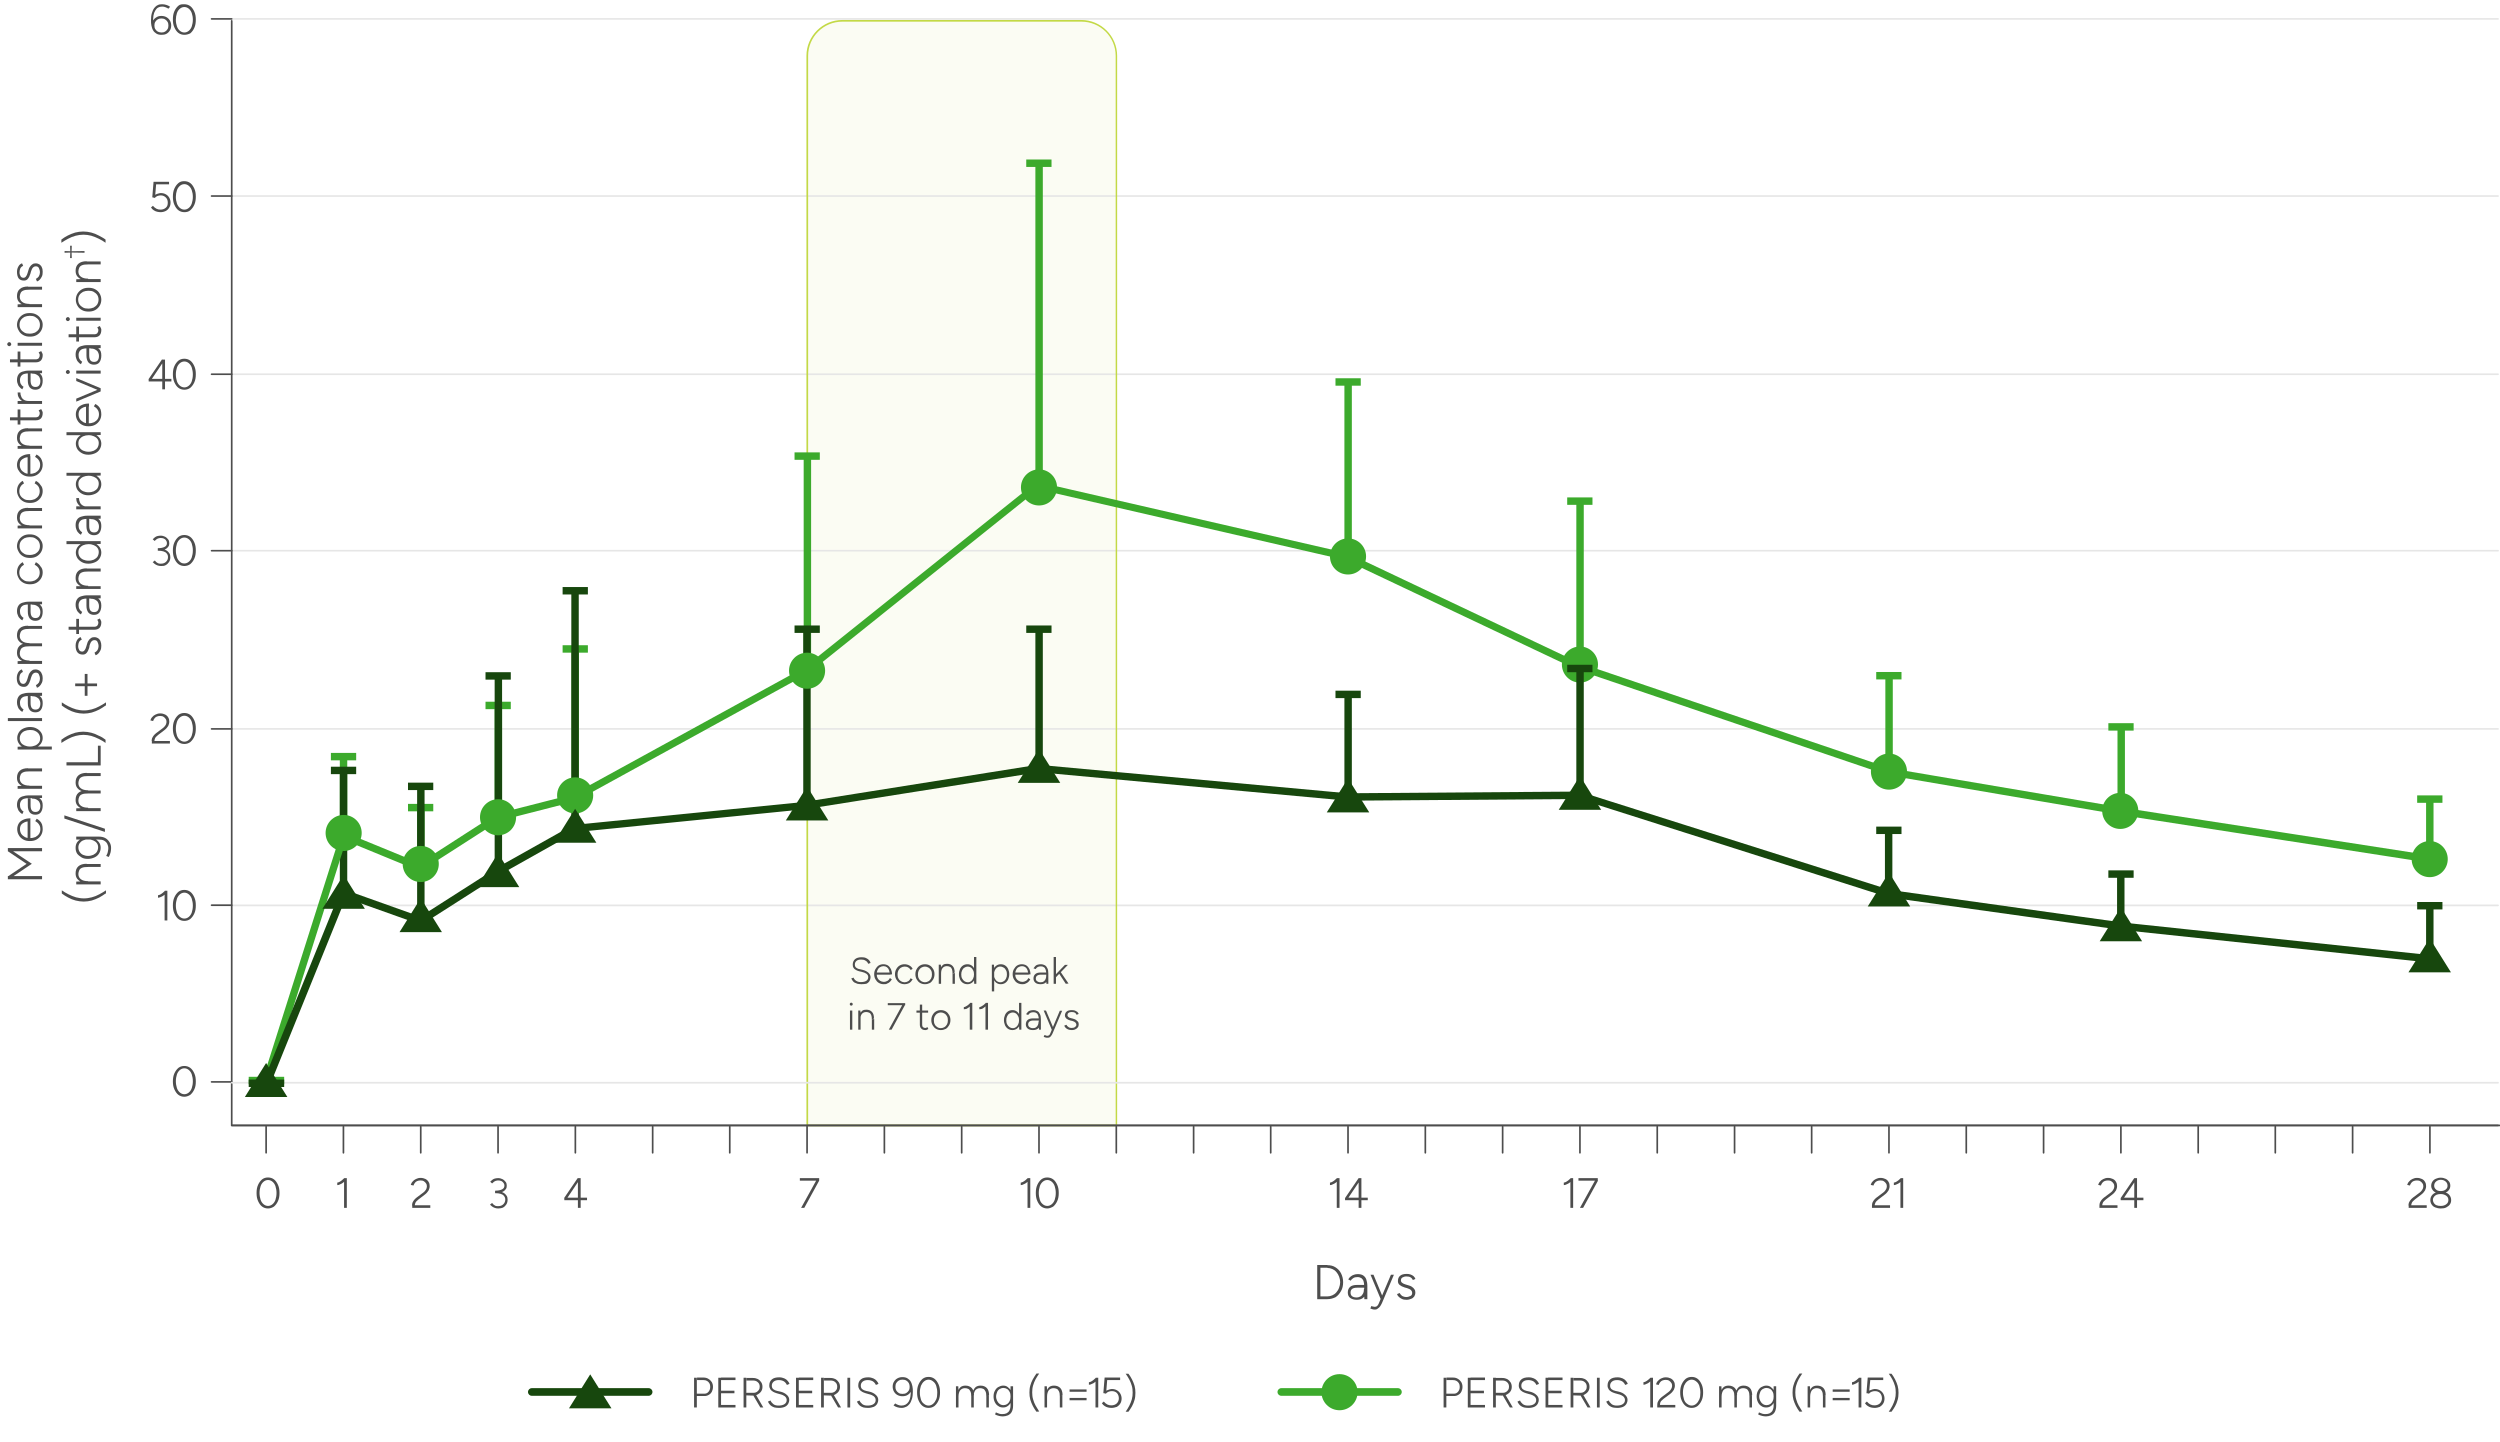 <?xml version="1.0" encoding="utf-8"?>
<!-- Generator: Adobe Illustrator 27.6.1, SVG Export Plug-In . SVG Version: 6.00 Build 0)  -->
<svg version="1.1" id="Layer_1" xmlns="http://www.w3.org/2000/svg" xmlns:xlink="http://www.w3.org/1999/xlink" x="0px" y="0px"
	 viewBox="0 0 1177.1 679" style="enable-background:new 0 0 1177.1 679;" xml:space="preserve">
<style type="text/css">
	.st0{opacity:7.000000e-02;enable-background:new    ;}
	.st1{fill:#C3D946;}
	.st2{fill:#4D4D4D;}
	.st3{fill:#3CAA2C;}
	.st4{fill:#17470D;}
	.st5{fill:#E6E6E6;}
</style>
<g class="st0">
	<path class="st1" d="M380.1,529.5h145.5V26.3c0-9.1-7.4-16.5-16.5-16.5H396.6c-9.1,0-16.5,7.4-16.5,16.5V529.5z"/>
</g>
<g>
	<g>
		<g>
			<path class="st2" d="M405.6,463.4c-0.7,0-1.3-0.1-1.9-0.2c-0.5-0.2-1-0.4-1.4-0.6s-0.7-0.6-0.9-0.9c-0.2-0.3-0.4-0.7-0.6-1
				l1.1-0.4c0.2,0.6,0.6,1.1,1.2,1.5s1.3,0.6,2.2,0.6c1.1,0,2-0.2,2.6-0.6s0.9-1,0.9-1.7s-0.3-1.2-0.8-1.6c-0.6-0.4-1.3-0.7-2.2-0.9
				l-1.3-0.3c-0.5-0.1-1.1-0.4-1.5-0.6c-0.5-0.3-0.9-0.6-1.1-1c-0.3-0.4-0.4-0.9-0.4-1.5c0-1.1,0.4-2,1.1-2.6s1.8-0.9,3.1-0.9
				c0.8,0,1.5,0.1,2.1,0.4s1.1,0.6,1.4,1s0.6,0.8,0.7,1.3l-1.1,0.4c-0.3-0.7-0.7-1.2-1.3-1.5c-0.6-0.4-1.3-0.5-2.1-0.5
				c-0.9,0-1.6,0.2-2.1,0.6s-0.8,1-0.8,1.7s0.2,1.2,0.6,1.5s0.9,0.6,1.6,0.7l1.3,0.3c1.3,0.3,2.2,0.8,2.9,1.4c0.7,0.7,1,1.4,1,2.1
				c0,0.6-0.2,1.2-0.5,1.8c-0.3,0.5-0.8,1-1.5,1.3C407.3,463.3,406.5,463.4,405.6,463.4z"/>
		</g>
		<g>
			<path class="st2" d="M416.1,463.4c-0.9,0-1.6-0.2-2.3-0.6c-0.7-0.4-1.2-1-1.6-1.7s-0.6-1.5-0.6-2.4s0.2-1.7,0.6-2.4
				c0.4-0.7,0.9-1.3,1.5-1.7c0.7-0.4,1.4-0.6,2.2-0.6c0.8,0,1.6,0.2,2.2,0.6s1,1,1.4,1.7c0.3,0.7,0.5,1.6,0.5,2.5h-1.1
				c0-0.8-0.1-1.4-0.3-2c-0.2-0.6-0.5-1-1-1.4c-0.4-0.3-1-0.5-1.6-0.5s-1.2,0.2-1.7,0.5s-0.9,0.8-1.1,1.3c-0.3,0.6-0.4,1.2-0.4,1.9
				c0,0.7,0.1,1.4,0.4,1.9c0.3,0.6,0.7,1,1.2,1.3s1.1,0.5,1.7,0.5c0.7,0,1.3-0.2,1.8-0.5s0.9-0.8,1.1-1.3l0.9,0.6
				c-0.2,0.4-0.5,0.8-0.9,1.2s-0.8,0.6-1.3,0.8C417.3,463.4,416.7,463.4,416.1,463.4z M412.5,458.9v-1h6.8v1H412.5z"/>
		</g>
		<g>
			<path class="st2" d="M425.9,463.4c-0.9,0-1.6-0.2-2.3-0.6c-0.7-0.4-1.2-1-1.6-1.7s-0.6-1.5-0.6-2.4s0.2-1.7,0.6-2.4
				c0.4-0.7,0.9-1.3,1.6-1.7c0.7-0.4,1.4-0.6,2.3-0.6c0.8,0,1.6,0.2,2.3,0.6s1.2,0.9,1.5,1.6l-0.9,0.5c-0.3-0.5-0.7-0.9-1.2-1.2
				s-1.1-0.4-1.7-0.4s-1.2,0.2-1.7,0.5s-0.9,0.8-1.2,1.3c-0.3,0.6-0.4,1.2-0.4,1.9c0,0.7,0.1,1.4,0.4,1.9c0.3,0.6,0.7,1,1.2,1.3
				s1.1,0.5,1.7,0.5s1.2-0.2,1.7-0.5s0.9-0.8,1.1-1.4l1,0.5c-0.4,0.7-0.9,1.3-1.5,1.7C427.5,463.2,426.7,463.4,425.9,463.4z"/>
		</g>
		<g>
			<path class="st2" d="M435.5,463.4c-0.9,0-1.6-0.2-2.3-0.6c-0.7-0.4-1.2-1-1.6-1.7s-0.6-1.5-0.6-2.4s0.2-1.7,0.6-2.4
				c0.4-0.7,0.9-1.3,1.6-1.7c0.7-0.4,1.4-0.6,2.3-0.6s1.6,0.2,2.3,0.6c0.7,0.4,1.2,1,1.6,1.7s0.6,1.5,0.6,2.4s-0.2,1.7-0.6,2.4
				s-0.9,1.3-1.5,1.7C437.1,463.2,436.4,463.4,435.5,463.4z M435.5,462.5c0.6,0,1.2-0.2,1.7-0.5s0.9-0.8,1.2-1.3
				c0.3-0.6,0.4-1.2,0.4-1.9c0-0.7-0.1-1.4-0.4-1.9c-0.3-0.6-0.7-1-1.2-1.3s-1.1-0.5-1.7-0.5s-1.2,0.2-1.7,0.5s-0.9,0.8-1.2,1.3
				c-0.3,0.6-0.4,1.2-0.4,1.9c0,0.7,0.1,1.4,0.4,1.9c0.3,0.6,0.7,1,1.2,1.3S434.9,462.5,435.5,462.5z"/>
		</g>
		<g>
			<path class="st2" d="M442,463.2v-9h1l0.1,1.7v7.3H442z M448.5,458.6c0-1-0.1-1.8-0.3-2.3s-0.5-0.9-1-1.1
				c-0.4-0.2-0.9-0.3-1.4-0.3c-0.8,0-1.5,0.3-2,0.9s-0.7,1.5-0.7,2.6h-0.7c0-1,0.1-1.8,0.4-2.5s0.7-1.2,1.2-1.6s1.2-0.5,1.9-0.5
				c1.1,0,1.9,0.3,2.6,1s1,1.7,1,3.1L448.5,458.6z M448.5,463.2v-4.6l1.1-0.5v5.1H448.5z"/>
		</g>
		<g>
			<path class="st2" d="M455.5,463.4c-0.8,0-1.5-0.2-2.1-0.6s-1.1-1-1.4-1.7s-0.5-1.5-0.5-2.4s0.2-1.7,0.5-2.4s0.8-1.3,1.4-1.7
				c0.6-0.4,1.3-0.6,2.1-0.6c0.8,0,1.4,0.2,2,0.6s1,1,1.4,1.7c0.3,0.7,0.5,1.5,0.5,2.4s-0.2,1.7-0.5,2.4c-0.3,0.7-0.8,1.3-1.4,1.7
				S456.3,463.4,455.5,463.4z M455.7,462.5c0.6,0,1.1-0.2,1.5-0.5s0.8-0.8,1-1.3c0.3-0.6,0.4-1.2,0.4-1.9c0-0.7-0.1-1.4-0.4-1.9
				c-0.3-0.6-0.6-1-1-1.3s-1-0.5-1.5-0.5c-0.6,0-1.2,0.2-1.6,0.5c-0.5,0.3-0.9,0.8-1.1,1.3c-0.3,0.6-0.4,1.2-0.4,1.9
				c0,0.7,0.1,1.4,0.4,1.9c0.3,0.6,0.7,1,1.1,1.3S455.1,462.5,455.7,462.5z M458.7,463.2l-0.1-1.7v-10.9h1.1v12.6H458.7z"/>
		</g>
		<g>
			<path class="st2" d="M467,466.8v-12.6h1l0.1,1.7v10.9H467z M471.2,463.4c-0.8,0-1.4-0.2-2-0.6s-1-1-1.4-1.7s-0.5-1.5-0.5-2.4
				s0.2-1.7,0.5-2.4s0.8-1.3,1.4-1.7c0.6-0.4,1.3-0.6,2-0.6c0.8,0,1.5,0.2,2.1,0.6s1.1,1,1.4,1.7s0.5,1.5,0.5,2.4s-0.2,1.7-0.5,2.4
				s-0.8,1.3-1.4,1.7S472,463.4,471.2,463.4z M471,462.5c0.6,0,1.2-0.2,1.6-0.5c0.5-0.3,0.9-0.8,1.1-1.3c0.3-0.6,0.4-1.2,0.4-1.9
				c0-0.7-0.1-1.4-0.4-1.9c-0.3-0.6-0.6-1-1.1-1.3s-1-0.5-1.7-0.5c-0.6,0-1.1,0.2-1.5,0.5s-0.8,0.8-1,1.3c-0.3,0.6-0.4,1.2-0.4,1.9
				c0,0.7,0.1,1.4,0.4,1.9c0.3,0.6,0.6,1,1,1.3C469.9,462.3,470.4,462.5,471,462.5z"/>
		</g>
		<g>
			<path class="st2" d="M481.3,463.4c-0.9,0-1.6-0.2-2.3-0.6c-0.7-0.4-1.2-1-1.6-1.7s-0.6-1.5-0.6-2.4s0.2-1.7,0.6-2.4
				c0.4-0.7,0.9-1.3,1.5-1.7c0.7-0.4,1.4-0.6,2.2-0.6c0.8,0,1.6,0.2,2.2,0.6s1,1,1.4,1.7c0.3,0.7,0.5,1.6,0.5,2.5h-1.1
				c0-0.8-0.1-1.4-0.3-2c-0.2-0.6-0.5-1-1-1.4c-0.4-0.3-1-0.5-1.6-0.5s-1.2,0.2-1.7,0.5s-0.9,0.8-1.1,1.3c-0.3,0.6-0.4,1.2-0.4,1.9
				c0,0.7,0.1,1.4,0.4,1.9c0.3,0.6,0.7,1,1.2,1.3s1.1,0.5,1.7,0.5c0.7,0,1.3-0.2,1.8-0.5s0.9-0.8,1.1-1.3l0.9,0.6
				c-0.2,0.4-0.5,0.8-0.9,1.2s-0.8,0.6-1.3,0.8C482.4,463.4,481.9,463.4,481.3,463.4z M477.6,458.9v-1h6.8v1H477.6z"/>
		</g>
		<g>
			<path class="st2" d="M490,463.4c-1.1,0-1.9-0.2-2.5-0.7s-0.9-1.2-0.9-2c0-0.9,0.3-1.6,0.9-2.1s1.4-0.7,2.5-0.7h2.7v1h-2.5
				c-0.9,0-1.5,0.2-1.9,0.5s-0.6,0.8-0.6,1.3c0,0.6,0.2,1,0.6,1.3s0.9,0.5,1.6,0.5c0.6,0,1.1-0.1,1.5-0.4s0.7-0.6,0.9-1.1
				c0.2-0.5,0.3-1,0.3-1.6h1c0,1.2-0.3,2.2-1,3C492,463.1,491.1,463.4,490,463.4z M492.7,463.2l-0.1-1.3v-3.5c0-0.8-0.1-1.4-0.3-1.9
				c-0.2-0.5-0.4-0.9-0.8-1.1c-0.4-0.3-0.8-0.4-1.4-0.4s-1.1,0.1-1.5,0.3c-0.4,0.2-0.7,0.6-1,1l-1-0.4c0.3-0.4,0.6-0.8,0.9-1.1
				c0.3-0.3,0.7-0.5,1.1-0.6s0.9-0.2,1.4-0.2c0.8,0,1.5,0.2,2,0.5s0.9,0.8,1.2,1.5c0.3,0.6,0.4,1.5,0.4,2.4v4.8L492.7,463.2
				L492.7,463.2z"/>
		</g>
		<g>
			<path class="st2" d="M496.1,463.2v-12.6h1.1v12.6H496.1z M497.2,460.1l-0.7-0.7l4.9-5.1h1.4L497.2,460.1z M501.8,463.2l-3.6-5.5
				l0.7-0.8l4.2,6.2L501.8,463.2L501.8,463.2z"/>
		</g>
		<g>
			<path class="st2" d="M400.8,473.5c-0.2,0-0.4-0.1-0.5-0.2s-0.2-0.3-0.2-0.5s0.1-0.4,0.2-0.5s0.3-0.2,0.5-0.2s0.4,0.1,0.5,0.2
				s0.2,0.3,0.2,0.5s-0.1,0.4-0.2,0.5C401.1,473.4,401,473.5,400.8,473.5z M400.2,484.8v-9h1.1v9H400.2z"/>
		</g>
		<g>
			<path class="st2" d="M404.1,484.8v-9h1l0.1,1.7v7.3H404.1z M410.5,480.2c0-1-0.1-1.8-0.3-2.3s-0.5-0.9-1-1.1
				c-0.4-0.2-0.9-0.3-1.4-0.3c-0.8,0-1.5,0.3-2,0.9s-0.7,1.5-0.7,2.6h-0.7c0-1,0.1-1.8,0.4-2.5s0.7-1.2,1.2-1.6s1.2-0.5,1.9-0.5
				c1.1,0,1.9,0.3,2.6,1s1,1.7,1,3.1L410.5,480.2z M410.5,484.8v-4.6l1.1-0.5v5.1H410.5z"/>
		</g>
		<g>
			<path class="st2" d="M418,473.3v-1h8.2v1h-0.7H418z M418.5,484.8l6.6-12.1l1,0.5l-6.3,11.6H418.5z"/>
		</g>
		<g>
			<path class="st2" d="M431.5,476.8v-1h5.5v1H431.5z M435.7,485c-0.8,0-1.5-0.2-1.9-0.7c-0.5-0.4-0.7-1.1-0.7-1.9V473h1.1v9.5
				c0,0.5,0.1,0.9,0.4,1.1c0.3,0.3,0.7,0.4,1.1,0.4c0.1,0,0.3,0,0.4-0.1s0.3-0.2,0.6-0.3l0.4,0.9c-0.3,0.2-0.6,0.3-0.8,0.4
				C436.2,485,436,485,435.7,485z"/>
		</g>
		<g>
			<path class="st2" d="M443,485c-0.9,0-1.6-0.2-2.3-0.6c-0.7-0.4-1.2-1-1.6-1.7s-0.6-1.5-0.6-2.4s0.2-1.7,0.6-2.4
				c0.4-0.7,0.9-1.3,1.6-1.7c0.7-0.4,1.4-0.6,2.3-0.6s1.6,0.2,2.3,0.6c0.7,0.4,1.2,1,1.6,1.7s0.6,1.5,0.6,2.4s-0.2,1.7-0.6,2.4
				s-0.9,1.3-1.5,1.7C444.6,484.8,443.8,485,443,485z M443,484.1c0.6,0,1.2-0.2,1.7-0.5s0.9-0.8,1.2-1.3c0.3-0.6,0.4-1.2,0.4-1.9
				c0-0.7-0.1-1.4-0.4-1.9c-0.3-0.6-0.7-1-1.2-1.3s-1.1-0.5-1.7-0.5s-1.2,0.2-1.7,0.5s-0.9,0.8-1.2,1.3c-0.3,0.6-0.4,1.2-0.4,1.9
				c0,0.7,0.1,1.4,0.4,1.9c0.3,0.6,0.7,1,1.2,1.3C441.7,483.9,442.3,484.1,443,484.1z"/>
		</g>
		<g>
			<path class="st2" d="M453.8,475.2v-1c0.2,0,0.5-0.1,0.9-0.3s0.7-0.4,1.1-0.7c0.4-0.3,0.7-0.6,1-0.9l0.7,0.8
				c-0.4,0.4-0.8,0.7-1.2,1.1c-0.4,0.3-0.8,0.6-1.2,0.8C454.6,475.1,454.2,475.2,453.8,475.2z M456.6,484.8v-12l0.1-0.6h1.1v12.6
				H456.6z"/>
		</g>
		<g>
			<path class="st2" d="M461.1,475.2v-1c0.2,0,0.5-0.1,0.9-0.3s0.7-0.4,1.1-0.7c0.4-0.3,0.7-0.6,1-0.9l0.7,0.8
				c-0.4,0.4-0.8,0.7-1.2,1.1c-0.4,0.3-0.8,0.6-1.2,0.8C461.9,475.1,461.5,475.2,461.1,475.2z M464,484.8v-12l0.1-0.6h1.1v12.6H464z
				"/>
		</g>
		<g>
			<path class="st2" d="M476.7,485c-0.8,0-1.5-0.2-2.1-0.6s-1.1-1-1.4-1.7s-0.5-1.5-0.5-2.4s0.2-1.7,0.5-2.4s0.8-1.3,1.4-1.7
				c0.6-0.4,1.3-0.6,2.1-0.6c0.8,0,1.4,0.2,2,0.6s1,1,1.4,1.7c0.3,0.7,0.5,1.5,0.5,2.4s-0.2,1.7-0.5,2.4c-0.3,0.7-0.8,1.3-1.4,1.7
				C478.1,484.8,477.4,485,476.7,485z M476.9,484.1c0.6,0,1.1-0.2,1.5-0.5s0.8-0.8,1-1.3c0.3-0.6,0.4-1.2,0.4-1.9
				c0-0.7-0.1-1.4-0.4-1.9c-0.3-0.6-0.6-1-1-1.3s-1-0.5-1.5-0.5c-0.6,0-1.2,0.2-1.6,0.5c-0.5,0.3-0.9,0.8-1.1,1.3
				c-0.3,0.6-0.4,1.2-0.4,1.9c0,0.7,0.1,1.4,0.4,1.9c0.3,0.6,0.7,1,1.1,1.3C475.7,483.9,476.2,484.1,476.9,484.1z M479.9,484.8
				l-0.1-1.7v-10.9h1.1v12.6H479.9z"/>
		</g>
		<g>
			<path class="st2" d="M486.4,485c-1.1,0-1.9-0.2-2.5-0.7s-0.9-1.2-0.9-2c0-0.9,0.3-1.6,0.9-2.1s1.4-0.7,2.5-0.7h2.7v1h-2.5
				c-0.9,0-1.5,0.2-1.9,0.5s-0.6,0.8-0.6,1.3c0,0.6,0.2,1,0.6,1.3s0.9,0.5,1.6,0.5c0.6,0,1.1-0.1,1.5-0.4s0.7-0.6,0.9-1.1
				c0.2-0.5,0.3-1,0.3-1.6h1c0,1.2-0.3,2.2-1,3C488.4,484.7,487.5,485,486.4,485z M489.2,484.8l-0.1-1.3V480c0-0.8-0.1-1.4-0.3-1.9
				c-0.2-0.5-0.4-0.9-0.8-1.1c-0.4-0.3-0.8-0.4-1.4-0.4s-1.1,0.1-1.5,0.3c-0.4,0.2-0.7,0.6-1,1l-1-0.4c0.3-0.4,0.6-0.8,0.9-1.1
				c0.3-0.3,0.7-0.5,1.1-0.6s0.9-0.2,1.4-0.2c0.8,0,1.5,0.2,2,0.5s0.9,0.8,1.2,1.5c0.3,0.6,0.4,1.5,0.4,2.4v4.8L489.2,484.8
				L489.2,484.8z"/>
		</g>
		<g>
			<path class="st2" d="M493,488.6c-0.2,0-0.4,0-0.7-0.1s-0.6-0.2-0.9-0.3l0.4-0.9c0.3,0.1,0.6,0.2,0.8,0.3c0.2,0.1,0.4,0.1,0.5,0.1
				c0.3,0,0.6-0.1,0.9-0.3c0.2-0.2,0.4-0.5,0.5-0.8l1-2.4l3.5-8.3h1.1l-4.4,10.4c-0.2,0.5-0.4,0.9-0.7,1.3c-0.2,0.4-0.5,0.6-0.8,0.8
				S493.5,488.6,493,488.6z M495.2,484.8l-3.8-9h1.1l3.5,8.3l0.3,0.7H495.2z"/>
		</g>
		<g>
			<path class="st2" d="M504.7,485c-0.7,0-1.3-0.1-1.8-0.3s-0.9-0.5-1.2-0.8s-0.5-0.7-0.6-1l1-0.4c0.2,0.4,0.5,0.8,1,1.1
				c0.4,0.3,0.9,0.4,1.4,0.4c0.6,0,1.2-0.1,1.6-0.4s0.7-0.6,0.7-1.1c0-0.4-0.2-0.8-0.5-1.1c-0.3-0.3-0.8-0.5-1.4-0.7l-0.9-0.2
				c-0.8-0.2-1.4-0.5-1.9-0.9c-0.4-0.4-0.7-0.9-0.7-1.4c0-0.8,0.3-1.5,0.8-1.9c0.5-0.5,1.4-0.7,2.5-0.7c0.5,0,1,0.1,1.4,0.2
				c0.4,0.2,0.8,0.4,1.1,0.6c0.3,0.3,0.5,0.6,0.7,1l-1,0.4c-0.2-0.5-0.5-0.8-0.8-1c-0.4-0.2-0.9-0.3-1.5-0.3s-1.1,0.1-1.5,0.4
				s-0.5,0.7-0.5,1.1c0,0.3,0.1,0.5,0.4,0.8s0.7,0.5,1.3,0.6l0.8,0.2c0.6,0.1,1.1,0.4,1.5,0.6c0.4,0.3,0.7,0.6,1,0.9
				c0.2,0.3,0.3,0.7,0.3,1.2s-0.1,1-0.4,1.4s-0.6,0.7-1.1,0.9C505.9,484.9,505.3,485,504.7,485z"/>
		</g>
	</g>
</g>
<g>
	<g>
		<g>
			<g>
				<path class="st2" d="M326.8,662.7v-14h1.3v14H326.8z M328.1,657.4v-1.2h3.6c0.8,0,1.4-0.3,1.9-0.9c0.5-0.6,0.8-1.3,0.8-2.3
					c0-0.6-0.1-1.2-0.4-1.7s-0.7-0.9-1.1-1.1c-0.5-0.3-1-0.4-1.7-0.4h-3v-1.2h3c0.9,0,1.7,0.2,2.3,0.6c0.7,0.4,1.2,0.9,1.6,1.5
					c0.4,0.7,0.6,1.4,0.6,2.3c0,0.8-0.2,1.6-0.5,2.2s-0.8,1.2-1.4,1.5c-0.6,0.4-1.3,0.6-2,0.6h-3.7V657.4z"/>
			</g>
			<g>
				<path class="st2" d="M338.2,662.7v-14h1.3v14H338.2z M339.5,649.8v-1.2h6.8v1.2H339.5z M339.5,656v-1.2h6.3v1.2H339.5z
					 M339.5,662.7v-1.2h6.8v1.2H339.5z"/>
			</g>
			<g>
				<path class="st2" d="M350.1,662.7v-14h1.3v14H350.1z M351.4,657v-1.2h3.4c0.5,0,1-0.1,1.5-0.4c0.4-0.3,0.8-0.6,1-1
					c0.3-0.4,0.4-1,0.4-1.5c0-0.9-0.3-1.6-0.9-2.1c-0.6-0.6-1.4-0.8-2.3-0.8h-3v-1.2h3c0.9,0,1.7,0.2,2.3,0.5
					c0.7,0.4,1.2,0.9,1.6,1.5s0.6,1.3,0.6,2.2c0,0.8-0.2,1.5-0.6,2.1s-1,1.1-1.7,1.5s-1.5,0.5-2.4,0.5L351.4,657L351.4,657z
					 M358,662.7l-3.4-5.8l1.1-0.6l3.7,6.4L358,662.7L358,662.7z"/>
			</g>
			<g>
				<path class="st2" d="M366.8,662.9c-0.8,0-1.5-0.1-2.1-0.2c-0.6-0.2-1.1-0.4-1.5-0.7s-0.8-0.6-1-1c-0.3-0.4-0.5-0.7-0.6-1.1
					l1.2-0.5c0.2,0.6,0.7,1.2,1.3,1.7s1.5,0.7,2.4,0.7c1.2,0,2.2-0.2,2.9-0.7c0.7-0.5,1-1.1,1-1.9c0-0.7-0.3-1.3-0.9-1.8
					c-0.6-0.4-1.4-0.8-2.4-1l-1.4-0.4c-0.6-0.2-1.2-0.4-1.7-0.7s-1-0.7-1.3-1.2s-0.5-1-0.5-1.7c0-1.3,0.4-2.2,1.2-2.9
					c0.8-0.7,2-1,3.5-1c0.9,0,1.7,0.2,2.4,0.5c0.7,0.3,1.2,0.7,1.6,1.2s0.7,0.9,0.8,1.4l-1.2,0.5c-0.3-0.7-0.8-1.3-1.4-1.7
					c-0.7-0.4-1.5-0.6-2.4-0.6c-1,0-1.8,0.2-2.4,0.7s-0.9,1.1-0.9,1.9c0,0.7,0.2,1.3,0.7,1.7s1,0.6,1.8,0.8l1.4,0.3
					c1.4,0.3,2.5,0.9,3.2,1.6c0.8,0.7,1.1,1.5,1.1,2.3c0,0.7-0.2,1.4-0.5,1.9c-0.4,0.6-0.9,1.1-1.6,1.4
					C368.8,662.7,367.9,662.9,366.8,662.9z"/>
			</g>
			<g>
				<path class="st2" d="M374.8,662.7v-14h1.3v14H374.8z M376.1,649.8v-1.2h6.8v1.2H376.1z M376.1,656v-1.2h6.3v1.2H376.1z
					 M376.1,662.7v-1.2h6.8v1.2H376.1z"/>
			</g>
			<g>
				<path class="st2" d="M386.6,662.7v-14h1.3v14H386.6z M387.9,657v-1.2h3.4c0.5,0,1-0.1,1.5-0.4c0.4-0.3,0.8-0.6,1-1
					c0.3-0.4,0.4-1,0.4-1.5c0-0.9-0.3-1.6-0.9-2.1c-0.6-0.6-1.4-0.8-2.3-0.8h-3v-1.2h3c0.9,0,1.7,0.2,2.3,0.5
					c0.7,0.4,1.2,0.9,1.6,1.5s0.6,1.3,0.6,2.2c0,0.8-0.2,1.5-0.6,2.1s-1,1.1-1.7,1.5s-1.5,0.5-2.4,0.5L387.9,657L387.9,657z
					 M394.6,662.7l-3.4-5.8l1.1-0.6l3.7,6.4L394.6,662.7L394.6,662.7z"/>
			</g>
			<g>
				<path class="st2" d="M399,662.7v-14h1.3v14H399z"/>
			</g>
			<g>
				<path class="st2" d="M408.7,662.9c-0.8,0-1.5-0.1-2.1-0.2c-0.6-0.2-1.1-0.4-1.5-0.7s-0.8-0.6-1-1c-0.3-0.4-0.5-0.7-0.6-1.1
					l1.2-0.5c0.2,0.6,0.7,1.2,1.3,1.7s1.5,0.7,2.4,0.7c1.2,0,2.2-0.2,2.9-0.7c0.7-0.5,1-1.1,1-1.9c0-0.7-0.3-1.3-0.9-1.8
					c-0.6-0.4-1.4-0.8-2.4-1l-1.4-0.4c-0.6-0.2-1.2-0.4-1.7-0.7s-1-0.7-1.3-1.2s-0.5-1-0.5-1.7c0-1.3,0.4-2.2,1.2-2.9
					c0.8-0.7,2-1,3.5-1c0.9,0,1.7,0.2,2.4,0.5c0.7,0.3,1.2,0.7,1.6,1.2s0.7,0.9,0.8,1.4l-1.2,0.5c-0.3-0.7-0.8-1.3-1.4-1.7
					c-0.7-0.4-1.5-0.6-2.4-0.6c-1,0-1.8,0.2-2.4,0.7s-0.9,1.1-0.9,1.9c0,0.7,0.2,1.3,0.7,1.7s1,0.6,1.8,0.8l1.4,0.3
					c1.4,0.3,2.5,0.9,3.2,1.6c0.8,0.7,1.1,1.5,1.1,2.3c0,0.7-0.2,1.4-0.5,1.9c-0.4,0.6-0.9,1.1-1.6,1.4
					C410.6,662.7,409.7,662.9,408.7,662.9z"/>
			</g>
			<g>
				<path class="st2" d="M424.9,648.4c1,0,1.8,0.2,2.4,0.6c0.6,0.4,1.2,0.9,1.5,1.5c0.4,0.6,0.6,1.4,0.8,2.2
					c0.2,0.8,0.2,1.7,0.2,2.6c0,1.2-0.1,2.3-0.4,3.3c-0.3,0.9-0.6,1.7-1.1,2.4c-0.5,0.6-1,1.1-1.7,1.4c-0.6,0.3-1.3,0.5-2.1,0.5
					c-0.7,0-1.4-0.1-2-0.3c-0.7-0.2-1.3-0.5-1.8-0.9l0.8-0.9c0.4,0.3,0.9,0.5,1.4,0.7s1,0.3,1.5,0.3c1.5,0,2.6-0.6,3.4-1.8
					s1.1-3.1,1-5.6l0.3,0.3c-0.3,0.8-0.8,1.5-1.6,2c-0.7,0.5-1.6,0.7-2.6,0.7c-0.9,0-1.7-0.2-2.4-0.6s-1.2-0.9-1.6-1.6
					c-0.4-0.7-0.6-1.5-0.6-2.3c0-0.9,0.2-1.7,0.6-2.3c0.4-0.7,0.9-1.2,1.6-1.6S424,648.4,424.9,648.4z M424.9,649.6
					c-0.7,0-1.2,0.1-1.7,0.4s-0.9,0.7-1.2,1.2c-0.3,0.5-0.4,1.1-0.4,1.8s0.1,1.2,0.4,1.7s0.7,0.9,1.2,1.2s1.1,0.4,1.7,0.4
					c0.7,0,1.3-0.1,1.8-0.4s0.9-0.7,1.2-1.2c0.3-0.5,0.4-1.1,0.4-1.7c0-0.7-0.1-1.2-0.4-1.8c-0.3-0.5-0.7-0.9-1.2-1.2
					S425.5,649.6,424.9,649.6z"/>
			</g>
			<g>
				<path class="st2" d="M437.2,662.9c-1.1,0-2-0.3-2.8-0.9c-0.8-0.6-1.4-1.5-1.9-2.6s-0.7-2.3-0.7-3.8s0.2-2.7,0.7-3.8
					s1.1-1.9,1.9-2.6c0.8-0.6,1.7-0.9,2.8-0.9s2,0.3,2.8,0.9c0.8,0.6,1.4,1.5,1.9,2.6s0.7,2.3,0.7,3.8s-0.2,2.7-0.7,3.8
					s-1.1,1.9-1.9,2.6C439.2,662.6,438.3,662.9,437.2,662.9z M437.2,661.8c0.8,0,1.5-0.3,2.1-0.8s1.1-1.2,1.5-2.1s0.5-2,0.5-3.2
					s-0.2-2.2-0.5-3.2c-0.3-0.9-0.8-1.6-1.5-2.1c-0.6-0.5-1.3-0.8-2.1-0.8s-1.5,0.3-2.1,0.8s-1.1,1.2-1.5,2.1
					c-0.3,0.9-0.5,2-0.5,3.2s0.2,2.2,0.5,3.2s0.8,1.6,1.5,2.1C435.7,661.5,436.4,661.8,437.2,661.8z"/>
			</g>
			<g>
				<path class="st2" d="M450.1,662.7v-10h1.1l0.1,1.8v8.2H450.1z M457.3,657.6c0-1.1-0.1-1.9-0.4-2.5s-0.6-1-1.1-1.2
					c-0.4-0.2-1-0.3-1.5-0.3c-0.9,0-1.7,0.4-2.2,1c-0.5,0.7-0.8,1.7-0.8,2.9h-0.7c0-1.1,0.2-2,0.5-2.7s0.7-1.3,1.3-1.8
					c0.6-0.4,1.3-0.6,2.2-0.6c1.2,0,2.2,0.4,2.9,1.1c0.7,0.7,1.1,1.9,1.1,3.4L457.3,657.6z M457.3,662.7v-5.1l1.2-0.6v5.7
					L457.3,662.7L457.3,662.7z M464.4,657.6c0-1.1-0.1-1.9-0.4-2.5s-0.6-1-1.1-1.2c-0.4-0.2-1-0.3-1.5-0.3c-0.9,0-1.7,0.4-2.2,1
					c-0.5,0.7-0.8,1.7-0.8,2.9h-0.7c0-1.1,0.2-2,0.5-2.7s0.7-1.3,1.3-1.8c0.6-0.4,1.3-0.6,2.2-0.6c1.2,0,2.2,0.4,2.9,1.1
					c0.7,0.7,1.1,1.9,1.1,3.4L464.4,657.6z M464.4,662.7v-5.1l1.2-0.6v5.7L464.4,662.7L464.4,662.7z"/>
			</g>
			<g>
				<path class="st2" d="M472.3,662.7c-0.9,0-1.7-0.2-2.3-0.7c-0.7-0.4-1.2-1-1.6-1.8s-0.6-1.7-0.6-2.7s0.2-1.9,0.6-2.6
					c0.4-0.8,0.9-1.4,1.6-1.8s1.5-0.7,2.3-0.7c0.9,0,1.6,0.2,2.2,0.7s1.2,1,1.5,1.8c0.4,0.8,0.5,1.6,0.5,2.6s-0.2,1.9-0.5,2.7
					c-0.4,0.8-0.9,1.4-1.5,1.8C473.9,662.5,473.1,662.7,472.3,662.7z M472.2,666.9c-0.6,0-1.2-0.1-1.7-0.2c-0.5-0.1-0.9-0.3-1.3-0.4
					c-0.3-0.2-0.6-0.3-0.7-0.3l0.4-1c0.2,0.1,0.4,0.2,0.7,0.3c0.3,0.1,0.7,0.3,1.1,0.4c0.4,0.1,0.9,0.1,1.4,0.1
					c0.7,0,1.3-0.1,1.9-0.4c0.5-0.3,1-0.7,1.3-1.3s0.5-1.4,0.5-2.3v-9.1h1.2v9.1c0,1.2-0.2,2.1-0.6,2.9c-0.4,0.8-1,1.3-1.8,1.7
					C473.8,666.7,473,666.9,472.2,666.9z M472.5,661.6c0.6,0,1.2-0.2,1.7-0.5c0.5-0.4,0.9-0.8,1.2-1.5c0.3-0.6,0.4-1.3,0.4-2.1
					s-0.1-1.5-0.4-2.1s-0.7-1.1-1.2-1.4c-0.5-0.3-1.1-0.5-1.7-0.5c-0.7,0-1.3,0.2-1.8,0.5s-1,0.8-1.2,1.4s-0.5,1.3-0.5,2.1
					s0.2,1.5,0.5,2.1s0.7,1.1,1.3,1.5C471.2,661.4,471.8,661.6,472.5,661.6z"/>
			</g>
			<g>
				<path class="st2" d="M488,664.7c-0.6-0.8-1.2-1.7-1.7-2.7s-0.9-2-1.2-3c-0.3-1.1-0.4-2.2-0.4-3.3c0-1.2,0.1-2.3,0.4-3.3
					c0.3-1.1,0.7-2.1,1.2-3s1.1-1.8,1.7-2.7h1.3c-0.6,0.9-1.2,1.8-1.7,2.7s-0.9,2-1.2,3c-0.3,1-0.4,2.1-0.4,3.2
					c0,1.1,0.1,2.2,0.4,3.2c0.3,1.1,0.7,2.1,1.2,3s1.1,1.9,1.7,2.8L488,664.7L488,664.7z"/>
			</g>
			<g>
				<path class="st2" d="M491.8,662.7v-10h1.1l0.1,1.8v8.2H491.8z M499,657.6c0-1.1-0.1-1.9-0.4-2.5s-0.6-1-1.1-1.2
					c-0.4-0.2-1-0.3-1.5-0.3c-0.9,0-1.7,0.4-2.2,1c-0.5,0.7-0.8,1.7-0.8,2.9h-0.7c0-1.1,0.2-2,0.5-2.7s0.7-1.3,1.3-1.8
					c0.6-0.4,1.3-0.6,2.2-0.6c1.2,0,2.2,0.4,2.9,1.1c0.7,0.7,1.1,1.9,1.1,3.4L499,657.6z M499,662.7v-5.1l1.2-0.6v5.7L499,662.7
					L499,662.7z"/>
			</g>
			<g>
				<path class="st2" d="M503.6,655.3v-1.1h8v1.1H503.6z M503.6,659.3v-1.1h8v1.1H503.6z"/>
			</g>
			<g>
				<path class="st2" d="M512.7,652v-1.2c0.3,0,0.6-0.1,1-0.3s0.8-0.5,1.2-0.8s0.8-0.7,1.1-1l0.8,0.9c-0.4,0.4-0.9,0.8-1.3,1.2
					s-0.9,0.6-1.4,0.8C513.6,651.9,513.1,652,512.7,652z M515.8,662.7v-13.3l0.1-0.7h1.2v14H515.8z"/>
			</g>
			<g>
				<path class="st2" d="M523.3,662.9c-0.5,0-1.1-0.1-1.6-0.2c-0.6-0.1-1.1-0.4-1.6-0.7s-0.9-0.7-1.3-1.3l0.9-0.8
					c0.5,0.6,1.1,1.1,1.7,1.4c0.6,0.3,1.2,0.4,1.9,0.4c1,0,1.8-0.3,2.5-0.9c0.6-0.6,1-1.4,1-2.4s-0.3-1.8-0.9-2.5
					c-0.6-0.6-1.4-0.9-2.4-0.9c-0.5,0-1.1,0.1-1.6,0.3s-0.9,0.5-1.2,0.9l-1.2-0.3l0.6-7.3h7.3v1.2h-7.3v-1.1h1.3l-0.6,7.3h-1.2
					c0.2-0.3,0.4-0.6,0.7-0.8s0.6-0.5,1-0.6s0.7-0.3,1.1-0.4c0.4-0.1,0.8-0.2,1.1-0.2c0.9,0,1.7,0.2,2.4,0.6
					c0.7,0.4,1.2,0.9,1.6,1.6c0.4,0.7,0.6,1.5,0.6,2.3s-0.2,1.7-0.6,2.3c-0.4,0.7-1,1.2-1.6,1.6C525,662.7,524.2,662.9,523.3,662.9z
					"/>
			</g>
			<g>
				<path class="st2" d="M531.3,664.7H530c0.6-0.9,1.2-1.8,1.7-2.8s0.9-2,1.2-3c0.3-1.1,0.4-2.1,0.4-3.2c0-1.1-0.1-2.2-0.4-3.2
					c-0.3-1-0.7-2.1-1.2-3s-1.1-1.9-1.7-2.7h1.3c0.6,0.8,1.2,1.7,1.7,2.7s0.9,2,1.2,3c0.3,1.1,0.4,2.2,0.4,3.3s-0.1,2.3-0.4,3.3
					c-0.3,1.1-0.7,2.1-1.2,3S531.9,663.9,531.3,664.7z"/>
			</g>
		</g>
	</g>
	<g>
		<g>
			<g>
				<path class="st2" d="M679.7,662.7v-14h1.3v14H679.7z M681,657.4v-1.2h3.6c0.8,0,1.4-0.3,1.9-0.9c0.5-0.6,0.8-1.3,0.8-2.3
					c0-0.6-0.1-1.2-0.4-1.7c-0.3-0.5-0.7-0.9-1.1-1.1c-0.5-0.3-1-0.4-1.7-0.4h-3v-1.2h3c0.9,0,1.7,0.2,2.3,0.6
					c0.7,0.4,1.2,0.9,1.6,1.5c0.4,0.7,0.6,1.4,0.6,2.3c0,0.8-0.2,1.6-0.5,2.2s-0.8,1.2-1.4,1.5c-0.6,0.4-1.3,0.6-2,0.6H681V657.4z"
					/>
			</g>
			<g>
				<path class="st2" d="M691.1,662.7v-14h1.3v14H691.1z M692.4,649.8v-1.2h6.8v1.2H692.4z M692.4,656v-1.2h6.3v1.2H692.4z
					 M692.4,662.7v-1.2h6.8v1.2H692.4z"/>
			</g>
			<g>
				<path class="st2" d="M703,662.7v-14h1.3v14H703z M704.2,657v-1.2h3.4c0.5,0,1-0.1,1.5-0.4c0.4-0.3,0.8-0.6,1-1
					c0.3-0.4,0.4-1,0.4-1.5c0-0.9-0.3-1.6-0.9-2.1c-0.6-0.6-1.4-0.8-2.3-0.8h-3v-1.2h3c0.9,0,1.7,0.2,2.3,0.5
					c0.7,0.4,1.2,0.9,1.6,1.5c0.4,0.6,0.6,1.3,0.6,2.2c0,0.8-0.2,1.5-0.6,2.1s-1,1.1-1.7,1.5s-1.5,0.5-2.4,0.5L704.2,657L704.2,657z
					 M710.9,662.7l-3.4-5.8l1.1-0.6l3.7,6.4L710.9,662.7L710.9,662.7z"/>
			</g>
			<g>
				<path class="st2" d="M719.7,662.9c-0.8,0-1.5-0.1-2.1-0.2c-0.6-0.2-1.1-0.4-1.5-0.7s-0.8-0.6-1-1c-0.3-0.4-0.5-0.7-0.6-1.1
					l1.2-0.5c0.2,0.6,0.7,1.2,1.3,1.7s1.5,0.7,2.4,0.7c1.2,0,2.2-0.2,2.9-0.7s1-1.1,1-1.9c0-0.7-0.3-1.3-0.9-1.8
					c-0.6-0.4-1.4-0.8-2.4-1l-1.4-0.4c-0.6-0.2-1.2-0.4-1.7-0.7s-1-0.7-1.3-1.2s-0.5-1-0.5-1.7c0-1.3,0.4-2.2,1.2-2.9s2-1,3.5-1
					c0.9,0,1.7,0.2,2.4,0.5s1.2,0.7,1.6,1.2c0.4,0.5,0.7,0.9,0.8,1.4l-1.2,0.5c-0.3-0.7-0.8-1.3-1.4-1.7c-0.7-0.4-1.5-0.6-2.4-0.6
					c-1,0-1.8,0.2-2.4,0.7c-0.6,0.5-0.9,1.1-0.9,1.9c0,0.7,0.2,1.3,0.7,1.7s1,0.6,1.8,0.8l1.4,0.3c1.4,0.3,2.5,0.9,3.2,1.6
					c0.8,0.7,1.1,1.5,1.1,2.3c0,0.7-0.2,1.4-0.5,1.9c-0.4,0.6-0.9,1.1-1.6,1.4C721.7,662.7,720.8,662.9,719.7,662.9z"/>
			</g>
			<g>
				<path class="st2" d="M727.7,662.7v-14h1.3v14H727.7z M728.9,649.8v-1.2h6.8v1.2H728.9z M728.9,656v-1.2h6.3v1.2H728.9z
					 M728.9,662.7v-1.2h6.8v1.2H728.9z"/>
			</g>
			<g>
				<path class="st2" d="M739.5,662.7v-14h1.3v14H739.5z M740.8,657v-1.2h3.4c0.5,0,1-0.1,1.5-0.4c0.4-0.3,0.8-0.6,1-1
					c0.3-0.4,0.4-1,0.4-1.5c0-0.9-0.3-1.6-0.9-2.1c-0.6-0.6-1.4-0.8-2.3-0.8h-3v-1.2h3c0.9,0,1.7,0.2,2.3,0.5
					c0.7,0.4,1.2,0.9,1.6,1.5c0.4,0.6,0.6,1.3,0.6,2.2c0,0.8-0.2,1.5-0.6,2.1s-1,1.1-1.7,1.5s-1.5,0.5-2.4,0.5L740.8,657L740.8,657z
					 M747.5,662.7l-3.4-5.8l1.1-0.6l3.7,6.4L747.5,662.7L747.5,662.7z"/>
			</g>
			<g>
				<path class="st2" d="M751.9,662.7v-14h1.3v14H751.9z"/>
			</g>
			<g>
				<path class="st2" d="M761.5,662.9c-0.8,0-1.5-0.1-2.1-0.2c-0.6-0.2-1.1-0.4-1.5-0.7s-0.8-0.6-1-1c-0.3-0.4-0.5-0.7-0.6-1.1
					l1.2-0.5c0.2,0.6,0.7,1.2,1.3,1.7s1.5,0.7,2.4,0.7c1.2,0,2.2-0.2,2.9-0.7s1-1.1,1-1.9c0-0.7-0.3-1.3-0.9-1.8
					c-0.6-0.4-1.4-0.8-2.4-1l-1.4-0.4c-0.6-0.2-1.2-0.4-1.7-0.7s-1-0.7-1.3-1.2s-0.5-1-0.5-1.7c0-1.3,0.4-2.2,1.2-2.9s2-1,3.5-1
					c0.9,0,1.7,0.2,2.4,0.5s1.2,0.7,1.6,1.2c0.4,0.5,0.7,0.9,0.8,1.4l-1.2,0.5c-0.3-0.7-0.8-1.3-1.4-1.7c-0.7-0.4-1.5-0.6-2.4-0.6
					c-1,0-1.8,0.2-2.4,0.7c-0.6,0.5-0.9,1.1-0.9,1.9c0,0.7,0.2,1.3,0.7,1.7s1,0.6,1.8,0.8l1.4,0.3c1.4,0.3,2.5,0.9,3.2,1.6
					c0.8,0.7,1.1,1.5,1.1,2.3c0,0.7-0.2,1.4-0.5,1.9c-0.4,0.6-0.9,1.1-1.6,1.4C763.5,662.7,762.6,662.9,761.5,662.9z"/>
			</g>
			<g>
				<path class="st2" d="M773.8,652v-1.2c0.3,0,0.6-0.1,1-0.3s0.8-0.5,1.2-0.8s0.8-0.7,1.1-1l0.8,0.9c-0.4,0.4-0.9,0.8-1.3,1.2
					s-0.9,0.6-1.4,0.8C774.7,651.9,774.3,652,773.8,652z M777,662.7v-13.3l0.1-0.7h1.2v14H777z"/>
			</g>
			<g>
				<path class="st2" d="M781.6,661.5h-1.3c0-0.5,0.1-0.9,0.2-1.3c0.2-0.4,0.4-0.8,0.7-1.2s0.7-0.8,1.2-1.2l3.2-2.4
					c0.4-0.3,0.7-0.6,0.9-0.9s0.5-0.7,0.6-1c0.1-0.4,0.2-0.7,0.2-1c0-0.5-0.1-1-0.4-1.4c-0.3-0.4-0.6-0.8-1-1
					c-0.4-0.3-1-0.4-1.6-0.4s-1.1,0.1-1.6,0.3s-0.8,0.5-1.1,0.9s-0.5,0.8-0.6,1.2l-1.3-0.3c0.2-0.6,0.4-1.1,0.9-1.6s0.9-0.9,1.6-1.2
					c0.6-0.3,1.3-0.5,2.1-0.5c0.9,0,1.7,0.2,2.3,0.5s1.2,0.8,1.5,1.4c0.4,0.6,0.5,1.3,0.5,2s-0.2,1.3-0.5,2
					c-0.4,0.6-0.9,1.3-1.7,1.9l-3.1,2.3c-0.4,0.3-0.7,0.6-1,0.9c-0.3,0.3-0.5,0.6-0.6,1C781.6,660.9,781.6,661.2,781.6,661.5z
					 M780.3,662.7v-1.2h1h7.5v1.2H780.3z"/>
			</g>
			<g>
				<path class="st2" d="M796.5,662.9c-1.1,0-2-0.3-2.8-0.9c-0.8-0.6-1.4-1.5-1.9-2.6s-0.7-2.3-0.7-3.8s0.2-2.7,0.7-3.8
					s1.1-1.9,1.9-2.6c0.8-0.6,1.7-0.9,2.8-0.9s2,0.3,2.8,0.9c0.8,0.6,1.4,1.5,1.9,2.6s0.7,2.3,0.7,3.8s-0.2,2.7-0.7,3.8
					s-1.1,1.9-1.9,2.6C798.5,662.6,797.6,662.9,796.5,662.9z M796.5,661.8c0.8,0,1.5-0.3,2.1-0.8s1.1-1.2,1.5-2.1s0.5-2,0.5-3.2
					s-0.2-2.2-0.5-3.2c-0.3-0.9-0.8-1.6-1.5-2.1c-0.6-0.5-1.3-0.8-2.1-0.8s-1.5,0.3-2.1,0.8s-1.1,1.2-1.5,2.1
					c-0.3,0.9-0.5,2-0.5,3.2s0.2,2.2,0.5,3.2s0.8,1.6,1.5,2.1C795,661.5,795.7,661.8,796.5,661.8z"/>
			</g>
			<g>
				<path class="st2" d="M809.4,662.7v-10h1.1l0.1,1.8v8.2H809.4z M816.6,657.6c0-1.1-0.1-1.9-0.4-2.5s-0.6-1-1.1-1.2
					c-0.4-0.2-1-0.3-1.5-0.3c-0.9,0-1.7,0.4-2.2,1c-0.5,0.7-0.8,1.7-0.8,2.9h-0.7c0-1.1,0.2-2,0.5-2.7s0.7-1.3,1.3-1.8
					c0.6-0.4,1.3-0.6,2.2-0.6c1.2,0,2.2,0.4,2.9,1.1c0.7,0.7,1.1,1.9,1.1,3.4L816.6,657.6z M816.6,662.7v-5.1l1.2-0.6v5.7
					L816.6,662.7L816.6,662.7z M823.7,657.6c0-1.1-0.1-1.9-0.4-2.5c-0.3-0.6-0.6-1-1.1-1.2c-0.4-0.2-1-0.3-1.5-0.3
					c-0.9,0-1.7,0.4-2.2,1c-0.5,0.7-0.8,1.7-0.8,2.9H817c0-1.1,0.2-2,0.5-2.7s0.7-1.3,1.3-1.8c0.6-0.4,1.3-0.6,2.2-0.6
					c1.2,0,2.2,0.4,2.9,1.1c0.7,0.7,1.1,1.9,1.1,3.4L823.7,657.6z M823.7,662.7v-5.1l1.2-0.6v5.7L823.7,662.7L823.7,662.7z"/>
			</g>
			<g>
				<path class="st2" d="M831.6,662.7c-0.9,0-1.7-0.2-2.3-0.7c-0.7-0.4-1.2-1-1.6-1.8c-0.4-0.8-0.6-1.7-0.6-2.7s0.2-1.9,0.6-2.6
					c0.4-0.8,0.9-1.4,1.6-1.8s1.5-0.7,2.3-0.7c0.9,0,1.6,0.2,2.2,0.7s1.2,1,1.5,1.8c0.4,0.8,0.5,1.6,0.5,2.6s-0.2,1.9-0.5,2.7
					c-0.4,0.8-0.9,1.4-1.5,1.8C833.2,662.5,832.4,662.7,831.6,662.7z M831.5,666.9c-0.6,0-1.2-0.1-1.7-0.2c-0.5-0.1-0.9-0.3-1.3-0.4
					c-0.3-0.2-0.6-0.3-0.7-0.3l0.4-1c0.2,0.1,0.4,0.2,0.7,0.3s0.7,0.3,1.1,0.4c0.4,0.1,0.9,0.1,1.4,0.1c0.7,0,1.3-0.1,1.9-0.4
					c0.5-0.3,1-0.7,1.3-1.3s0.5-1.4,0.5-2.3v-9.1h1.2v9.1c0,1.2-0.2,2.1-0.6,2.9c-0.4,0.8-1,1.3-1.8,1.7
					C833.1,666.7,832.3,666.9,831.5,666.9z M831.8,661.6c0.6,0,1.2-0.2,1.7-0.5c0.5-0.4,0.9-0.8,1.2-1.5c0.3-0.6,0.4-1.3,0.4-2.1
					s-0.1-1.5-0.4-2.1c-0.3-0.6-0.7-1.1-1.2-1.4c-0.5-0.3-1.1-0.5-1.7-0.5c-0.7,0-1.3,0.2-1.8,0.5s-1,0.8-1.2,1.4s-0.5,1.3-0.5,2.1
					s0.2,1.5,0.5,2.1s0.7,1.1,1.3,1.5C830.5,661.4,831.1,661.6,831.8,661.6z"/>
			</g>
			<g>
				<path class="st2" d="M847.3,664.7c-0.6-0.8-1.2-1.7-1.7-2.7s-0.9-2-1.2-3c-0.3-1.1-0.4-2.2-0.4-3.3c0-1.2,0.1-2.3,0.4-3.3
					c0.3-1.1,0.7-2.1,1.2-3s1.1-1.8,1.7-2.7h1.3c-0.6,0.9-1.2,1.8-1.7,2.7s-0.9,2-1.2,3s-0.4,2.1-0.4,3.2c0,1.1,0.1,2.2,0.4,3.2
					c0.3,1.1,0.7,2.1,1.2,3s1.1,1.9,1.7,2.8L847.3,664.7L847.3,664.7z"/>
			</g>
			<g>
				<path class="st2" d="M851.1,662.7v-10h1.1l0.1,1.8v8.2H851.1z M858.3,657.6c0-1.1-0.1-1.9-0.4-2.5s-0.6-1-1.1-1.2
					c-0.4-0.2-1-0.3-1.5-0.3c-0.9,0-1.7,0.4-2.2,1c-0.5,0.7-0.8,1.7-0.8,2.9h-0.7c0-1.1,0.2-2,0.5-2.7s0.7-1.3,1.3-1.8
					c0.6-0.4,1.3-0.6,2.2-0.6c1.2,0,2.2,0.4,2.9,1.1c0.7,0.7,1.1,1.9,1.1,3.4L858.3,657.6z M858.3,662.7v-5.1l1.2-0.6v5.7
					L858.3,662.7L858.3,662.7z"/>
			</g>
			<g>
				<path class="st2" d="M862.9,655.3v-1.1h8v1.1H862.9z M862.9,659.3v-1.1h8v1.1H862.9z"/>
			</g>
			<g>
				<path class="st2" d="M872,652v-1.2c0.3,0,0.6-0.1,1-0.3s0.8-0.5,1.2-0.8s0.8-0.7,1.1-1l0.8,0.9c-0.4,0.4-0.9,0.8-1.3,1.2
					s-0.9,0.6-1.4,0.8C872.9,651.9,872.4,652,872,652z M875.1,662.7v-13.3l0.1-0.7h1.2v14H875.1z"/>
			</g>
			<g>
				<path class="st2" d="M882.6,662.9c-0.5,0-1.1-0.1-1.6-0.2c-0.6-0.1-1.1-0.4-1.6-0.7s-0.9-0.7-1.3-1.3l0.9-0.8
					c0.5,0.6,1.1,1.1,1.7,1.4c0.6,0.3,1.2,0.4,1.9,0.4c1,0,1.8-0.3,2.5-0.9c0.6-0.6,1-1.4,1-2.4s-0.3-1.8-0.9-2.5
					c-0.6-0.6-1.4-0.9-2.4-0.9c-0.5,0-1.1,0.1-1.6,0.3s-0.9,0.5-1.2,0.9l-1.2-0.3l0.6-7.3h7.3v1.2h-7.3v-1.1h1.3L880,656h-1.2
					c0.2-0.3,0.4-0.6,0.7-0.8s0.6-0.5,1-0.6s0.7-0.3,1.1-0.4c0.4-0.1,0.8-0.2,1.1-0.2c0.9,0,1.7,0.2,2.4,0.6
					c0.7,0.4,1.2,0.9,1.6,1.6c0.4,0.7,0.6,1.5,0.6,2.3s-0.2,1.7-0.6,2.3c-0.4,0.7-1,1.2-1.6,1.6
					C884.4,662.7,883.5,662.9,882.6,662.9z"/>
			</g>
			<g>
				<path class="st2" d="M890.6,664.7h-1.3c0.6-0.9,1.2-1.8,1.7-2.8s0.9-2,1.2-3c0.3-1.1,0.4-2.1,0.4-3.2c0-1.1-0.1-2.2-0.4-3.2
					c-0.3-1-0.7-2.1-1.2-3s-1.1-1.9-1.7-2.7h1.3c0.6,0.8,1.2,1.7,1.7,2.7s0.9,2,1.2,3c0.3,1.1,0.4,2.2,0.4,3.3s-0.1,2.3-0.4,3.3
					c-0.3,1.1-0.7,2.1-1.2,3S891.2,663.9,890.6,664.7z"/>
			</g>
		</g>
	</g>
	<g>
		<path class="st3" d="M658.2,657.2h-54.9c-1,0-1.8-0.8-1.8-1.8s0.8-1.8,1.8-1.8h54.9c1,0,1.8,0.8,1.8,1.8S659.2,657.2,658.2,657.2z
			"/>
	</g>
	<g>
		<g>
			<circle class="st3" cx="630.7" cy="655.5" r="8.5"/>
		</g>
	</g>
	<g>
		<path class="st4" d="M305.4,657.2h-55c-1,0-1.8-0.8-1.8-1.8s0.8-1.8,1.8-1.8h55c1,0,1.8,0.8,1.8,1.8S306.4,657.2,305.4,657.2z"/>
	</g>
	<g>
		<g>
			<polygon class="st4" points="277.9,647.1 267.9,663.1 287.9,663.1 			"/>
		</g>
	</g>
</g>
<g>
	<path class="st5" d="M1176.2,426.7H109.1c-0.2,0-0.4-0.2-0.4-0.4s0.2-0.4,0.4-0.4h1067.1c0.2,0,0.4,0.2,0.4,0.4
		S1176.4,426.7,1176.2,426.7z"/>
</g>
<g>
	<path class="st5" d="M1176.2,343.6H109.1c-0.2,0-0.4-0.2-0.4-0.4s0.2-0.4,0.4-0.4h1067.1c0.2,0,0.4,0.2,0.4,0.4
		S1176.4,343.6,1176.2,343.6z"/>
</g>
<g>
	<path class="st5" d="M1176.2,259.7H109.1c-0.2,0-0.4-0.2-0.4-0.4s0.2-0.4,0.4-0.4h1067.1c0.2,0,0.4,0.2,0.4,0.4
		S1176.4,259.7,1176.2,259.7z"/>
</g>
<g>
	<path class="st5" d="M1176.2,176.6H109.1c-0.2,0-0.4-0.2-0.4-0.4s0.2-0.4,0.4-0.4h1067.1c0.2,0,0.4,0.2,0.4,0.4
		S1176.4,176.6,1176.2,176.6z"/>
</g>
<g>
	<path class="st5" d="M1176.2,92.7H109.1c-0.2,0-0.4-0.2-0.4-0.4s0.2-0.4,0.4-0.4h1067.1c0.2,0,0.4,0.2,0.4,0.4
		S1176.4,92.7,1176.2,92.7z"/>
</g>
<g>
	<path class="st2" d="M109.1,176.6h-9.5c-0.2,0-0.4-0.2-0.4-0.4s0.2-0.4,0.4-0.4h9.5c0.2,0,0.4,0.2,0.4,0.4S109.3,176.6,109.1,176.6
		z"/>
</g>
<g>
	<path class="st2" d="M109.1,259.7h-9.5c-0.2,0-0.4-0.2-0.4-0.4s0.2-0.4,0.4-0.4h9.5c0.2,0,0.4,0.2,0.4,0.4S109.3,259.7,109.1,259.7
		z"/>
</g>
<g>
	<path class="st2" d="M109.1,343.6h-9.5c-0.2,0-0.4-0.2-0.4-0.4s0.2-0.4,0.4-0.4h9.5c0.2,0,0.4,0.2,0.4,0.4S109.3,343.6,109.1,343.6
		z"/>
</g>
<g>
	<path class="st1" d="M526,530.3H379.7v-504c0-9.3,7.6-16.9,16.9-16.9h112.5c9.3,0,16.9,7.6,16.9,16.9V530.3z M380.5,529.5h144.8
		V26.3c0-8.9-7.2-16.1-16.1-16.1H396.6c-8.9,0-16.1,7.2-16.1,16.1V529.5z"/>
</g>
<g>
	<path class="st2" d="M109.1,426.6h-9.5c-0.2,0-0.4-0.2-0.4-0.4s0.2-0.4,0.4-0.4h9.5c0.2,0,0.4,0.2,0.4,0.4S109.3,426.6,109.1,426.6
		z"/>
</g>
<g>
	<path class="st2" d="M109.1,509.8h-9.5c-0.2,0-0.4-0.2-0.4-0.4s0.2-0.4,0.4-0.4h9.5c0.2,0,0.4,0.2,0.4,0.4S109.3,509.8,109.1,509.8
		z"/>
</g>
<g>
	<path class="st2" d="M109.1,92.7h-9.5c-0.2,0-0.4-0.2-0.4-0.4s0.2-0.4,0.4-0.4h9.5c0.2,0,0.4,0.2,0.4,0.4S109.3,92.7,109.1,92.7z"
		/>
</g>
<g>
	<path class="st2" d="M1177.1,530.3h-1068c-0.2,0-0.4-0.2-0.4-0.4V9.8c0-0.2,0.2-0.4,0.4-0.4s0.4,0.2,0.4,0.4v519.7h1067.6
		c0.2,0,0.4,0.2,0.4,0.4S1177.3,530.3,1177.1,530.3z"/>
</g>
<g>
	<path class="st2" d="M161.7,543.2c-0.2,0-0.4-0.2-0.4-0.4v-12.4c0-0.2,0.2-0.4,0.4-0.4s0.4,0.2,0.4,0.4v12.4
		C162.1,543,161.9,543.2,161.7,543.2z"/>
</g>
<g>
	<g>
		<g>
			<g>
				<path class="st2" d="M75.6,99.9c-0.5,0-1.1-0.1-1.6-0.2c-0.6-0.1-1.1-0.4-1.6-0.7c-0.5-0.3-0.9-0.7-1.3-1.3l0.9-0.8
					c0.5,0.6,1.1,1.1,1.7,1.4s1.2,0.4,1.9,0.4c1,0,1.8-0.3,2.5-0.9s0.9-1.4,0.9-2.4s-0.3-1.8-0.9-2.4s-1.4-1-2.4-1
					c-0.5,0-1.1,0.1-1.6,0.3c-0.5,0.2-0.9,0.5-1.2,0.9l-1.2-0.3l0.6-7.3h7.3v1.2h-7.3v-1.1h1.3L73,92.9h-1.2
					c0.2-0.3,0.4-0.6,0.7-0.8s0.6-0.5,1-0.6c0.4-0.2,0.7-0.3,1.1-0.4s0.8-0.2,1.1-0.2c0.9,0,1.7,0.2,2.4,0.6
					c0.7,0.4,1.2,0.9,1.6,1.6s0.6,1.5,0.6,2.3c0,0.9-0.2,1.7-0.6,2.3c-0.4,0.7-0.9,1.2-1.6,1.6C77.3,99.7,76.5,99.9,75.6,99.9z"/>
			</g>
			<g>
				<path class="st2" d="M86.8,99.9c-1,0-2-0.3-2.8-0.9s-1.4-1.5-1.9-2.6s-0.7-2.3-0.7-3.8c0-1.4,0.2-2.7,0.7-3.8
					c0.5-1.1,1.1-1.9,1.9-2.6s1.7-0.9,2.8-0.9c1,0,2,0.3,2.8,0.9s1.4,1.5,1.9,2.6s0.7,2.3,0.7,3.8c0,1.4-0.2,2.7-0.7,3.8
					c-0.5,1.1-1.1,1.9-1.9,2.6S87.8,99.9,86.8,99.9z M86.8,98.7c0.8,0,1.5-0.3,2.1-0.8s1.1-1.2,1.4-2.1s0.5-2,0.5-3.1
					c0-1.2-0.2-2.2-0.5-3.1s-0.8-1.6-1.4-2.1s-1.3-0.8-2.1-0.8s-1.5,0.3-2.1,0.8s-1.1,1.2-1.4,2.1s-0.5,2-0.5,3.1
					c0,1.2,0.2,2.2,0.5,3.1s0.8,1.6,1.4,2.1S86,98.7,86.8,98.7z"/>
			</g>
		</g>
	</g>
</g>
<g>
	<path class="st5" d="M1176.2,9.3H109.1c-0.2,0-0.4-0.2-0.4-0.4s0.2-0.4,0.4-0.4h1067.1c0.2,0,0.4,0.2,0.4,0.4
		S1176.4,9.3,1176.2,9.3z"/>
</g>
<g>
	<path class="st2" d="M109.1,9.3h-9.5c-0.2,0-0.4-0.2-0.4-0.4s0.2-0.4,0.4-0.4h9.5c0.2,0,0.4,0.2,0.4,0.4S109.3,9.3,109.1,9.3z"/>
</g>
<g>
	<g>
		<g>
			<g>
				<path class="st2" d="M76,16.4c-1,0-1.8-0.2-2.4-0.6s-1.2-0.9-1.5-1.5c-0.4-0.6-0.6-1.4-0.8-2.2c-0.2-0.8-0.2-1.7-0.2-2.6
					c0-1.2,0.1-2.3,0.4-3.3c0.3-0.9,0.6-1.7,1.1-2.4c0.5-0.6,1-1.1,1.7-1.4c0.5-0.3,1.2-0.4,2-0.4c0.7,0,1.4,0.1,2,0.3
					c0.7,0.2,1.3,0.5,1.8,0.9l-0.8,0.9c-0.4-0.3-0.9-0.5-1.4-0.7s-1-0.3-1.5-0.3c-1.5,0-2.6,0.6-3.3,1.9c-0.8,1.2-1.1,3.1-1,5.6
					l-0.3-0.3c0.3-0.8,0.8-1.5,1.6-2C74.2,7.7,75,7.5,76,7.5c0.9,0,1.7,0.2,2.4,0.6S79.6,9,80,9.7c0.4,0.7,0.6,1.4,0.6,2.3
					c0,0.9-0.2,1.7-0.6,2.3c-0.4,0.7-0.9,1.2-1.6,1.6C77.7,16.3,76.9,16.4,76,16.4z M76,15.3c0.7,0,1.2-0.1,1.7-0.4
					c0.5-0.3,0.9-0.7,1.2-1.2c0.3-0.5,0.4-1.1,0.4-1.7s-0.1-1.2-0.4-1.7s-0.7-0.9-1.2-1.2S76.6,8.7,76,8.7c-0.7,0-1.2,0.1-1.7,0.4
					c-0.5,0.3-0.9,0.7-1.2,1.2s-0.4,1.1-0.4,1.7s0.1,1.2,0.4,1.7s0.7,0.9,1.2,1.2C74.8,15.1,75.4,15.3,76,15.3z"/>
			</g>
			<g>
				<path class="st2" d="M86.8,16.4c-1,0-2-0.3-2.8-0.9s-1.4-1.5-1.9-2.6s-0.7-2.3-0.7-3.8c0-1.4,0.2-2.7,0.7-3.8s1.1-1.9,1.9-2.6
					S85.7,2,86.8,2c1,0,2,0.3,2.8,0.9s1.4,1.5,1.9,2.6s0.7,2.3,0.7,3.8c0,1.4-0.2,2.7-0.7,3.8s-1.1,1.9-1.9,2.6
					C88.8,16.1,87.8,16.4,86.8,16.4z M86.8,15.3c0.8,0,1.5-0.3,2.1-0.8s1.1-1.2,1.4-2.1c0.3-0.9,0.5-2,0.5-3.1
					c0-1.2-0.2-2.2-0.5-3.1s-0.8-1.6-1.4-2.1s-1.3-0.8-2.1-0.8s-1.5,0.3-2.1,0.8s-1.1,1.2-1.4,2.1s-0.5,2-0.5,3.1
					c0,1.2,0.2,2.2,0.5,3.1c0.3,0.9,0.8,1.6,1.4,2.1S86,15.3,86.8,15.3z"/>
			</g>
		</g>
	</g>
</g>
<g>
	<g>
		<g>
			<g>
				<path class="st2" d="M70.9,179.3l-1-0.7l6.4-9.4l0.9,0.7L70.9,179.3z M70,179.6v-1l0.9-0.2h9.8v1.2H70z M76.4,183.3v-13.1v-0.9
					h1.3v14H76.4z"/>
			</g>
			<g>
				<path class="st2" d="M86.8,183.5c-1,0-2-0.3-2.8-0.9c-0.8-0.6-1.4-1.5-1.9-2.6s-0.7-2.3-0.7-3.8s0.2-2.7,0.7-3.8
					s1.1-1.9,1.9-2.6c0.8-0.6,1.7-0.9,2.8-0.9c1,0,2,0.3,2.8,0.9c0.8,0.6,1.4,1.5,1.9,2.6s0.7,2.3,0.7,3.8s-0.2,2.7-0.7,3.8
					s-1.1,1.9-1.9,2.6C88.8,183.2,87.8,183.5,86.8,183.5z M86.8,182.4c0.8,0,1.5-0.3,2.1-0.8s1.1-1.2,1.4-2.1c0.3-0.9,0.5-2,0.5-3.2
					s-0.2-2.2-0.5-3.2c-0.3-0.9-0.8-1.6-1.4-2.1s-1.3-0.8-2.1-0.8s-1.5,0.3-2.1,0.8s-1.1,1.2-1.4,2.1c-0.3,0.9-0.5,2-0.5,3.2
					s0.2,2.2,0.5,3.2c0.3,0.9,0.8,1.6,1.4,2.1C85.3,182.1,86,182.4,86.8,182.4z"/>
			</g>
		</g>
	</g>
</g>
<g>
	<g>
		<g>
			<g>
				<path class="st2" d="M75.8,266.5c-0.6,0-1.2-0.1-1.7-0.3s-0.9-0.4-1.3-0.7c-0.4-0.3-0.7-0.6-0.9-0.8l1-0.8
					c0.2,0.2,0.4,0.4,0.6,0.7c0.2,0.2,0.6,0.4,0.9,0.6c0.4,0.2,0.8,0.2,1.4,0.2c1,0,1.8-0.3,2.4-0.9s0.9-1.3,0.9-2.2
					c0-0.7-0.2-1.2-0.6-1.7s-0.9-0.8-1.6-1s-1.5-0.3-2.4-0.3h-0.2v-1.1h0.2c0.9,0,1.6,0.1,2.3,0.3s1.3,0.5,1.8,0.8
					c0.5,0.4,0.9,0.8,1.2,1.3c0.3,0.5,0.4,1.1,0.4,1.8c0,0.8-0.2,1.6-0.6,2.2s-0.9,1.1-1.6,1.5S76.6,266.5,75.8,266.5z M74.3,259.2
					v-1.1h0.2c1.2,0,2.2-0.2,3-0.6s1.1-1,1.1-1.8c0-0.4-0.1-0.8-0.4-1.2c-0.2-0.4-0.6-0.7-1-0.9s-1-0.3-1.6-0.3
					c-0.4,0-0.7,0.1-1.1,0.2s-0.6,0.3-0.9,0.5s-0.5,0.4-0.8,0.7l-0.9-0.8c0.3-0.3,0.6-0.6,1-0.9s0.8-0.5,1.2-0.6
					c0.5-0.1,1-0.2,1.5-0.2c0.8,0,1.5,0.2,2.1,0.5s1.1,0.8,1.5,1.3s0.5,1.2,0.5,1.8c0,0.6-0.1,1.1-0.4,1.5s-0.6,0.8-1.1,1.1
					c-0.5,0.3-1.1,0.5-1.7,0.7c-0.7,0.2-1.4,0.2-2.2,0.2h0V259.2z"/>
			</g>
			<g>
				<path class="st2" d="M86.8,266.5c-1,0-2-0.3-2.8-0.9s-1.4-1.5-1.9-2.6s-0.7-2.3-0.7-3.8s0.2-2.7,0.7-3.8
					c0.5-1.1,1.1-1.9,1.9-2.6c0.8-0.6,1.7-0.9,2.8-0.9c1,0,2,0.3,2.8,0.9c0.8,0.6,1.4,1.5,1.9,2.6c0.5,1.1,0.7,2.3,0.7,3.8
					s-0.2,2.7-0.7,3.8c-0.5,1.1-1.1,1.9-1.9,2.6C88.8,266.2,87.8,266.5,86.8,266.5z M86.8,265.3c0.8,0,1.5-0.3,2.1-0.8
					s1.1-1.2,1.4-2.1s0.5-2,0.5-3.2s-0.2-2.2-0.5-3.2c-0.3-0.9-0.8-1.6-1.4-2.1s-1.3-0.8-2.1-0.8s-1.5,0.3-2.1,0.8s-1.1,1.2-1.4,2.1
					s-0.5,2-0.5,3.2s0.2,2.2,0.5,3.2c0.3,0.9,0.8,1.6,1.4,2.1C85.3,265.1,86,265.3,86.8,265.3z"/>
			</g>
		</g>
	</g>
</g>
<g>
	<g>
		<g>
			<g>
				<path class="st2" d="M72.7,348.9h-1.3c0-0.5,0.1-0.9,0.2-1.3c0.2-0.4,0.4-0.8,0.7-1.2c0.3-0.4,0.7-0.8,1.2-1.2l3.2-2.4
					c0.4-0.3,0.7-0.6,0.9-0.9c0.3-0.3,0.5-0.7,0.6-1c0.1-0.4,0.2-0.7,0.2-1c0-0.5-0.1-1-0.4-1.4s-0.6-0.8-1-1
					c-0.4-0.3-1-0.4-1.6-0.4s-1.1,0.1-1.6,0.3c-0.5,0.2-0.8,0.5-1.1,0.9c-0.3,0.4-0.5,0.8-0.6,1.2l-1.3-0.3c0.2-0.6,0.4-1.1,0.9-1.6
					c0.4-0.5,0.9-0.9,1.6-1.2c0.6-0.3,1.3-0.5,2.1-0.5c0.9,0,1.7,0.2,2.3,0.5s1.2,0.8,1.5,1.4c0.4,0.6,0.5,1.3,0.5,2s-0.2,1.3-0.5,2
					c-0.4,0.6-0.9,1.3-1.7,1.9l-3,2.3c-0.4,0.3-0.7,0.6-1,0.9s-0.5,0.6-0.6,1C72.8,348.3,72.7,348.6,72.7,348.9z M71.5,350.1v-1.2h1
					H80v1.2H71.5z"/>
			</g>
			<g>
				<path class="st2" d="M86.8,350.3c-1,0-2-0.3-2.8-0.9s-1.4-1.5-1.9-2.6s-0.7-2.3-0.7-3.8s0.2-2.7,0.7-3.8s1.1-1.9,1.9-2.6
					c0.8-0.6,1.7-0.9,2.8-0.9c1,0,2,0.3,2.8,0.9s1.4,1.5,1.9,2.6s0.7,2.3,0.7,3.8s-0.2,2.7-0.7,3.8c-0.5,1.1-1.1,1.9-1.9,2.6
					C88.8,350,87.8,350.3,86.8,350.3z M86.8,349.2c0.8,0,1.5-0.3,2.1-0.8s1.1-1.2,1.4-2.1s0.5-2,0.5-3.2s-0.2-2.2-0.5-3.2
					c-0.3-0.9-0.8-1.6-1.4-2.1s-1.3-0.8-2.1-0.8s-1.5,0.3-2.1,0.8s-1.1,1.2-1.4,2.1s-0.5,2-0.5,3.2s0.2,2.2,0.5,3.2
					c0.3,0.9,0.8,1.6,1.4,2.1C85.3,348.9,86,349.2,86.8,349.2z"/>
			</g>
		</g>
	</g>
</g>
<g>
	<g>
		<g>
			<g>
				<path class="st2" d="M74.4,422.7v-1.2c0.3,0,0.6-0.1,1-0.3c0.4-0.2,0.8-0.5,1.2-0.8c0.4-0.3,0.8-0.7,1.1-1l0.8,0.9
					c-0.4,0.4-0.9,0.8-1.3,1.2c-0.5,0.4-0.9,0.6-1.4,0.8C75.3,422.5,74.8,422.7,74.4,422.7z M77.5,433.4v-13.3l0.1-0.7h1.2v14H77.5z
					"/>
			</g>
			<g>
				<path class="st2" d="M86.8,433.6c-1,0-2-0.3-2.8-0.9s-1.4-1.5-1.9-2.6s-0.7-2.3-0.7-3.8s0.2-2.7,0.7-3.8s1.1-1.9,1.9-2.6
					c0.8-0.6,1.7-0.9,2.8-0.9c1,0,2,0.3,2.8,0.9s1.4,1.5,1.9,2.6s0.7,2.3,0.7,3.8s-0.2,2.7-0.7,3.8c-0.5,1.1-1.1,1.9-1.9,2.6
					C88.8,433.3,87.8,433.6,86.8,433.6z M86.8,432.5c0.8,0,1.5-0.3,2.1-0.8s1.1-1.2,1.4-2.1s0.5-2,0.5-3.2s-0.2-2.2-0.5-3.2
					c-0.3-0.9-0.8-1.6-1.4-2.1s-1.3-0.8-2.1-0.8s-1.5,0.3-2.1,0.8s-1.1,1.2-1.4,2.1s-0.5,2-0.5,3.2s0.2,2.2,0.5,3.2
					c0.3,0.9,0.8,1.6,1.4,2.1S86,432.5,86.8,432.5z"/>
			</g>
		</g>
	</g>
</g>
<g>
	<g>
		<g>
			<g>
				<path class="st2" d="M86.8,516.4c-1,0-2-0.3-2.8-0.9c-0.8-0.6-1.4-1.5-1.9-2.6c-0.5-1.1-0.7-2.3-0.7-3.7s0.2-2.7,0.7-3.8
					s1.1-1.9,1.9-2.6c0.8-0.6,1.7-0.9,2.8-0.9c1,0,2,0.3,2.8,0.9s1.4,1.5,1.9,2.6s0.7,2.3,0.7,3.8s-0.2,2.7-0.7,3.7
					c-0.5,1.1-1.1,1.9-1.9,2.6C88.8,516,87.8,516.4,86.8,516.4z M86.8,515.2c0.8,0,1.5-0.3,2.1-0.8s1.1-1.2,1.4-2.1
					c0.3-0.9,0.5-2,0.5-3.2s-0.2-2.2-0.5-3.2c-0.3-0.9-0.8-1.6-1.4-2.1s-1.3-0.8-2.1-0.8s-1.5,0.3-2.1,0.8s-1.1,1.2-1.4,2.1
					s-0.5,2-0.5,3.2s0.2,2.2,0.5,3.2c0.3,0.9,0.8,1.6,1.4,2.1S86,515.2,86.8,515.2z"/>
			</g>
		</g>
	</g>
</g>
<g>
	<g>
		<g>
			<g>
				<path class="st2" d="M234.6,569c-0.6,0-1.2-0.1-1.7-0.3s-0.9-0.4-1.3-0.7c-0.4-0.3-0.7-0.6-0.9-0.8l1-0.8
					c0.2,0.2,0.4,0.4,0.6,0.7c0.2,0.2,0.6,0.4,0.9,0.6s0.8,0.2,1.4,0.2c1,0,1.8-0.3,2.4-0.9s0.9-1.3,0.9-2.2c0-0.7-0.2-1.2-0.6-1.7
					c-0.4-0.5-0.9-0.8-1.6-1s-1.5-0.3-2.4-0.3h-0.2v-1.1h0.2c0.8,0,1.6,0.1,2.3,0.3s1.3,0.5,1.8,0.8c0.5,0.4,0.9,0.8,1.2,1.3
					s0.4,1.1,0.4,1.8c0,0.8-0.2,1.6-0.6,2.2c-0.4,0.6-0.9,1.1-1.6,1.5C236.3,568.8,235.5,569,234.6,569z M233.2,561.7v-1.1h0.2
					c1.2,0,2.2-0.2,3-0.6c0.8-0.4,1.1-1,1.1-1.8c0-0.4-0.1-0.8-0.4-1.2s-0.6-0.7-1-0.9s-1-0.3-1.6-0.3c-0.4,0-0.7,0.1-1.1,0.2
					s-0.6,0.3-0.9,0.5c-0.3,0.2-0.5,0.4-0.8,0.7l-0.9-0.8c0.3-0.3,0.6-0.6,1-0.9c0.4-0.3,0.8-0.5,1.2-0.6c0.5-0.1,1-0.2,1.5-0.2
					c0.8,0,1.5,0.2,2.1,0.5s1.1,0.8,1.5,1.3s0.5,1.2,0.5,1.8s-0.1,1.1-0.4,1.5c-0.3,0.4-0.6,0.8-1.1,1.1s-1.1,0.5-1.7,0.7
					c-0.7,0.2-1.4,0.2-2.2,0.2h0V561.7z"/>
			</g>
		</g>
	</g>
</g>
<g>
	<g>
		<g>
			<g>
				<path class="st2" d="M126.2,569c-1,0-2-0.3-2.8-0.9c-0.8-0.6-1.4-1.5-1.9-2.6s-0.7-2.3-0.7-3.8s0.2-2.7,0.7-3.8s1.1-1.9,1.9-2.6
					c0.8-0.6,1.7-0.9,2.8-0.9c1,0,2,0.3,2.8,0.9c0.8,0.6,1.4,1.5,1.9,2.6s0.7,2.3,0.7,3.8s-0.2,2.7-0.7,3.8s-1.1,1.9-1.9,2.6
					C128.2,568.6,127.3,569,126.2,569z M126.2,567.8c0.8,0,1.5-0.3,2.1-0.8s1.1-1.2,1.4-2.1c0.3-0.9,0.5-2,0.5-3.2s-0.2-2.2-0.5-3.2
					c-0.3-0.9-0.8-1.6-1.4-2.1c-0.6-0.5-1.3-0.8-2.1-0.8s-1.5,0.3-2.1,0.8s-1.1,1.2-1.4,2.1c-0.3,0.9-0.5,2-0.5,3.2s0.2,2.2,0.5,3.2
					c0.3,0.9,0.8,1.6,1.4,2.1C124.7,567.5,125.4,567.8,126.2,567.8z"/>
			</g>
		</g>
	</g>
</g>
<g>
	<g>
		<g>
			<g>
				<path class="st2" d="M158.8,558v-1.2c0.3,0,0.6-0.1,1-0.3s0.8-0.5,1.2-0.8s0.8-0.7,1.1-1l0.8,0.9c-0.4,0.4-0.9,0.8-1.3,1.2
					c-0.5,0.4-0.9,0.6-1.4,0.8C159.7,557.9,159.3,558,158.8,558z M162,568.7v-13.3l0.1-0.7h1.2v14H162z"/>
			</g>
		</g>
	</g>
</g>
<g>
	<g>
		<g>
			<g>
				<path class="st2" d="M195.3,567.6H194c0-0.5,0.1-0.9,0.2-1.3c0.2-0.4,0.4-0.8,0.7-1.2s0.7-0.8,1.2-1.2l3.2-2.4
					c0.4-0.3,0.7-0.6,0.9-0.9c0.3-0.3,0.5-0.7,0.6-1c0.1-0.4,0.2-0.7,0.2-1c0-0.5-0.1-1-0.4-1.4c-0.3-0.4-0.6-0.8-1-1
					c-0.4-0.3-1-0.4-1.6-0.4s-1.1,0.1-1.6,0.3s-0.8,0.5-1.1,0.9s-0.5,0.8-0.6,1.2l-1.3-0.3c0.2-0.6,0.4-1.1,0.9-1.6
					c0.4-0.5,0.9-0.9,1.6-1.2c0.6-0.3,1.3-0.5,2.1-0.5c0.9,0,1.7,0.2,2.3,0.5s1.2,0.8,1.5,1.4c0.4,0.6,0.5,1.3,0.5,2s-0.2,1.3-0.5,2
					c-0.4,0.6-0.9,1.3-1.7,1.9l-3,2.3c-0.4,0.3-0.7,0.6-1,0.9c-0.3,0.3-0.5,0.6-0.6,1C195.4,566.9,195.3,567.2,195.3,567.6z
					 M194.1,568.7v-1.2h1h7.5v1.2H194.1z"/>
			</g>
		</g>
	</g>
</g>
<g>
	<g>
		<g>
			<g>
				<path class="st2" d="M266.6,564.8l-1-0.7l6.4-9.4l0.9,0.7L266.6,564.8z M265.7,565.1v-1l0.9-0.2h9.8v1.2H265.7z M272.1,568.7
					v-13.1v-0.9h1.3v14H272.1z"/>
			</g>
		</g>
	</g>
</g>
<g>
	<g>
		<g>
			<g>
				<path class="st2" d="M376.6,555.9v-1.2h9.1v1.2H385H376.6z M377.2,568.7l7.4-13.4l1.1,0.6l-7,12.8L377.2,568.7L377.2,568.7z"/>
			</g>
		</g>
	</g>
</g>
<g>
	<g>
		<g>
			<g>
				<path class="st2" d="M480.6,558v-1.2c0.3,0,0.6-0.1,1-0.3s0.8-0.5,1.2-0.8c0.4-0.3,0.8-0.7,1.1-1l0.8,0.9
					c-0.4,0.4-0.9,0.8-1.3,1.2c-0.5,0.4-0.9,0.6-1.4,0.8C481.5,557.9,481.1,558,480.6,558z M483.8,568.7v-13.3l0.1-0.7h1.2v14H483.8
					z"/>
			</g>
			<g>
				<path class="st2" d="M493.1,569c-1,0-2-0.3-2.8-0.9c-0.8-0.6-1.4-1.5-1.9-2.6s-0.7-2.3-0.7-3.8s0.2-2.7,0.7-3.8s1.1-1.9,1.9-2.6
					c0.8-0.6,1.7-0.9,2.8-0.9c1,0,2,0.3,2.8,0.9c0.8,0.6,1.4,1.5,1.9,2.6s0.7,2.3,0.7,3.8s-0.2,2.7-0.7,3.8s-1.1,1.9-1.9,2.6
					C495,568.6,494.1,569,493.1,569z M493.1,567.8c0.8,0,1.5-0.3,2.1-0.8s1.1-1.2,1.4-2.1c0.3-0.9,0.5-2,0.5-3.2s-0.2-2.2-0.5-3.2
					c-0.3-0.9-0.8-1.6-1.4-2.1s-1.3-0.8-2.1-0.8s-1.5,0.3-2.1,0.8s-1.1,1.2-1.4,2.1c-0.3,0.9-0.5,2-0.5,3.2s0.2,2.2,0.5,3.2
					s0.8,1.6,1.4,2.1S492.3,567.8,493.1,567.8z"/>
			</g>
		</g>
	</g>
</g>
<g>
	<g>
		<g>
			<g>
				<path class="st2" d="M626.2,558v-1.2c0.3,0,0.6-0.1,1-0.3s0.8-0.5,1.2-0.8s0.8-0.7,1.1-1l0.8,0.9c-0.4,0.4-0.9,0.8-1.3,1.2
					c-0.5,0.4-0.9,0.6-1.4,0.8C627.1,557.9,626.7,558,626.2,558z M629.4,568.7v-13.3l0.1-0.7h1.2v14H629.4z"/>
			</g>
			<g>
				<path class="st2" d="M634.3,564.8l-1-0.7l6.4-9.4l0.9,0.7L634.3,564.8z M633.3,565.1v-1l0.9-0.2h9.8v1.2H633.3z M639.7,568.7
					v-13.1v-0.9h1.3v14H639.7z"/>
			</g>
		</g>
	</g>
</g>
<g>
	<g>
		<g>
			<g>
				<path class="st2" d="M736.3,558v-1.2c0.3,0,0.6-0.1,1-0.3s0.8-0.5,1.2-0.8s0.8-0.7,1.1-1l0.8,0.9c-0.4,0.4-0.9,0.8-1.3,1.2
					c-0.5,0.4-0.9,0.6-1.4,0.8C737.2,557.9,736.7,558,736.3,558z M739.4,568.7v-13.3l0.1-0.7h1.2v14H739.4z"/>
			</g>
			<g>
				<path class="st2" d="M743.2,555.9v-1.2h9.1v1.2h-0.7H743.2z M743.9,568.7l7.4-13.4l1.1,0.6l-7,12.8L743.9,568.7L743.9,568.7z"/>
			</g>
		</g>
	</g>
</g>
<g>
	<g>
		<g>
			<g>
				<path class="st2" d="M882.7,567.6h-1.3c0-0.5,0.1-0.9,0.2-1.3c0.2-0.4,0.4-0.8,0.7-1.2s0.7-0.8,1.2-1.2l3.2-2.4
					c0.4-0.3,0.7-0.6,0.9-0.9s0.5-0.7,0.6-1c0.1-0.4,0.2-0.7,0.2-1c0-0.5-0.1-1-0.4-1.4c-0.3-0.4-0.6-0.8-1-1
					c-0.4-0.3-1-0.4-1.6-0.4s-1.1,0.1-1.6,0.3s-0.8,0.5-1.1,0.9s-0.5,0.8-0.6,1.2l-1.3-0.3c0.2-0.6,0.4-1.1,0.9-1.6
					c0.4-0.5,0.9-0.9,1.6-1.2c0.6-0.3,1.3-0.5,2.1-0.5c0.9,0,1.7,0.2,2.3,0.5c0.7,0.3,1.2,0.8,1.5,1.4c0.4,0.6,0.5,1.3,0.5,2
					s-0.2,1.3-0.5,2c-0.4,0.6-0.9,1.3-1.7,1.9l-3,2.3c-0.4,0.3-0.7,0.6-1,0.9c-0.3,0.3-0.5,0.6-0.6,1
					C882.7,566.9,882.7,567.2,882.7,567.6z M881.4,568.7v-1.2h1h7.5v1.2H881.4z"/>
			</g>
			<g>
				<path class="st2" d="M891.7,558v-1.2c0.3,0,0.6-0.1,1-0.3s0.8-0.5,1.2-0.8s0.8-0.7,1.1-1l0.8,0.9c-0.4,0.4-0.9,0.8-1.3,1.2
					c-0.5,0.4-0.9,0.6-1.4,0.8C892.6,557.9,892.1,558,891.7,558z M894.8,568.7v-13.3l0.1-0.7h1.2v14H894.8z"/>
			</g>
		</g>
	</g>
</g>
<g>
	<g>
		<g>
			<g>
				<path class="st2" d="M989.8,567.6h-1.3c0-0.5,0.1-0.9,0.2-1.3c0.2-0.4,0.4-0.8,0.7-1.2s0.7-0.8,1.2-1.2l3.2-2.4
					c0.4-0.3,0.7-0.6,0.9-0.9s0.5-0.7,0.6-1c0.1-0.4,0.2-0.7,0.2-1c0-0.5-0.1-1-0.4-1.4c-0.3-0.4-0.6-0.8-1-1
					c-0.4-0.3-1-0.4-1.6-0.4s-1.1,0.1-1.6,0.3s-0.8,0.5-1.1,0.9s-0.5,0.8-0.6,1.2l-1.3-0.3c0.2-0.6,0.4-1.1,0.9-1.6
					c0.4-0.5,0.9-0.9,1.6-1.2c0.6-0.3,1.3-0.5,2.1-0.5c0.9,0,1.7,0.2,2.3,0.5c0.7,0.3,1.2,0.8,1.5,1.4c0.4,0.6,0.5,1.3,0.5,2
					s-0.2,1.3-0.5,2c-0.4,0.6-0.9,1.3-1.7,1.9l-3,2.3c-0.4,0.3-0.7,0.6-1,0.9c-0.3,0.3-0.5,0.6-0.6,1
					C989.9,566.9,989.8,567.2,989.8,567.6z M988.5,568.7v-1.2h1h7.5v1.2H988.5z"/>
			</g>
			<g>
				<path class="st2" d="M999.5,564.8l-1-0.7l6.4-9.4l0.9,0.7L999.5,564.8z M998.5,565.1v-1l0.9-0.2h9.8v1.2H998.5z M1004.9,568.7
					v-13.1v-0.9h1.3v14H1004.9z"/>
			</g>
		</g>
	</g>
</g>
<g>
	<g>
		<g>
			<g>
				<path class="st2" d="M1135.3,567.6h-1.3c0-0.5,0.1-0.9,0.2-1.3c0.2-0.4,0.4-0.8,0.7-1.2c0.3-0.4,0.7-0.8,1.2-1.2l3.2-2.4
					c0.4-0.3,0.7-0.6,0.9-0.9s0.5-0.7,0.6-1c0.1-0.4,0.2-0.7,0.2-1c0-0.5-0.1-1-0.4-1.4s-0.6-0.8-1-1c-0.4-0.3-1-0.4-1.6-0.4
					s-1.1,0.1-1.6,0.3s-0.8,0.5-1.1,0.9c-0.3,0.4-0.5,0.8-0.6,1.2l-1.3-0.3c0.2-0.6,0.4-1.1,0.9-1.6c0.4-0.5,0.9-0.9,1.6-1.2
					c0.6-0.3,1.3-0.5,2.1-0.5c0.9,0,1.7,0.2,2.3,0.5c0.7,0.3,1.2,0.8,1.5,1.4c0.4,0.6,0.5,1.3,0.5,2s-0.2,1.3-0.5,2
					c-0.4,0.6-0.9,1.3-1.7,1.9l-3,2.3c-0.4,0.3-0.7,0.6-1,0.9c-0.3,0.3-0.5,0.6-0.6,1C1135.4,566.9,1135.3,567.2,1135.3,567.6z
					 M1134.1,568.7v-1.2h1h7.5v1.2H1134.1z"/>
			</g>
			<g>
				<path class="st2" d="M1149.2,569c-1,0-1.8-0.2-2.6-0.5s-1.3-0.8-1.7-1.4c-0.4-0.6-0.6-1.3-0.6-2c0-0.8,0.2-1.5,0.6-2.1
					s1-1.1,1.7-1.4s1.6-0.5,2.6-0.5s1.8,0.2,2.6,0.5s1.3,0.8,1.7,1.4c0.4,0.6,0.6,1.3,0.6,2.1s-0.2,1.4-0.6,2s-1,1-1.7,1.4
					S1150.1,569,1149.2,569z M1149.2,562c-0.9,0-1.6-0.2-2.3-0.5c-0.7-0.3-1.2-0.7-1.6-1.3s-0.6-1.2-0.6-1.9s0.2-1.4,0.6-2
					s0.9-1,1.6-1.3s1.4-0.5,2.3-0.5s1.6,0.2,2.3,0.5c0.7,0.3,1.2,0.8,1.6,1.3s0.6,1.2,0.6,2c0,0.7-0.2,1.4-0.6,1.9
					c-0.4,0.6-0.9,1-1.6,1.3S1150,562,1149.2,562z M1149.2,567.8c1.1,0,2-0.3,2.6-0.8c0.7-0.5,1-1.2,1-2s-0.3-1.5-1-2
					s-1.6-0.8-2.6-0.8c-0.7,0-1.3,0.1-1.9,0.3c-0.5,0.2-1,0.6-1.3,1s-0.5,0.9-0.5,1.5c0,0.5,0.2,1,0.5,1.5c0.3,0.4,0.7,0.8,1.3,1
					S1148.4,567.8,1149.2,567.8z M1149.2,560.8c0.9,0,1.7-0.2,2.3-0.7c0.6-0.5,0.9-1,0.9-1.8s-0.3-1.5-0.9-2s-1.3-0.8-2.3-0.8
					c-0.9,0-1.6,0.3-2.2,0.8s-0.9,1.2-0.9,2c0,0.7,0.3,1.3,0.9,1.8C1147.5,560.6,1148.3,560.8,1149.2,560.8z"/>
			</g>
		</g>
	</g>
</g>
<g>
	<path class="st2" d="M125.3,543.2c-0.2,0-0.4-0.2-0.4-0.4v-12.4c0-0.2,0.2-0.4,0.4-0.4s0.4,0.2,0.4,0.4v12.4
		C125.7,543,125.5,543.2,125.3,543.2z"/>
</g>
<g>
	<path class="st2" d="M198.1,543.2c-0.2,0-0.4-0.2-0.4-0.4v-12.4c0-0.2,0.2-0.4,0.4-0.4s0.4,0.2,0.4,0.4v12.4
		C198.5,543,198.3,543.2,198.1,543.2z"/>
</g>
<g>
	<path class="st2" d="M234.5,543.2c-0.2,0-0.4-0.2-0.4-0.4v-12.4c0-0.2,0.2-0.4,0.4-0.4s0.4,0.2,0.4,0.4v12.4
		C234.9,543,234.7,543.2,234.5,543.2z"/>
</g>
<g>
	<path class="st2" d="M307.3,543.2c-0.2,0-0.4-0.2-0.4-0.4v-12.4c0-0.2,0.2-0.4,0.4-0.4s0.4,0.2,0.4,0.4v12.4
		C307.7,543,307.5,543.2,307.3,543.2z"/>
</g>
<g>
	<path class="st2" d="M270.9,543.2c-0.2,0-0.4-0.2-0.4-0.4v-12.4c0-0.2,0.2-0.4,0.4-0.4s0.4,0.2,0.4,0.4v12.4
		C271.3,543,271.1,543.2,270.9,543.2z"/>
</g>
<g>
	<path class="st2" d="M380,543.2c-0.2,0-0.4-0.2-0.4-0.4v-12.4c0-0.2,0.2-0.4,0.4-0.4s0.4,0.2,0.4,0.4v12.4
		C380.4,543,380.2,543.2,380,543.2z"/>
</g>
<g>
	<path class="st2" d="M343.6,543.2c-0.2,0-0.4-0.2-0.4-0.4v-12.4c0-0.2,0.2-0.4,0.4-0.4s0.4,0.2,0.4,0.4v12.4
		C344,543,343.8,543.2,343.6,543.2z"/>
</g>
<g>
	<path class="st2" d="M416.4,543.2c-0.2,0-0.4-0.2-0.4-0.4v-12.4c0-0.2,0.2-0.4,0.4-0.4s0.4,0.2,0.4,0.4v12.4
		C416.8,543,416.6,543.2,416.4,543.2z"/>
</g>
<g>
	<path class="st2" d="M452.8,543.2c-0.2,0-0.4-0.2-0.4-0.4v-12.4c0-0.2,0.2-0.4,0.4-0.4s0.4,0.2,0.4,0.4v12.4
		C453.2,543,453,543.2,452.8,543.2z"/>
</g>
<g>
	<path class="st2" d="M489.2,543.2c-0.2,0-0.4-0.2-0.4-0.4v-12.4c0-0.2,0.2-0.4,0.4-0.4s0.4,0.2,0.4,0.4v12.4
		C489.6,543,489.4,543.2,489.2,543.2z"/>
</g>
<g>
	<path class="st2" d="M525.6,543.2c-0.2,0-0.4-0.2-0.4-0.4v-12.4c0-0.2,0.2-0.4,0.4-0.4s0.4,0.2,0.4,0.4v12.4
		C526,543,525.8,543.2,525.6,543.2z"/>
</g>
<g>
	<path class="st2" d="M598.3,543.2c-0.2,0-0.4-0.2-0.4-0.4v-12.4c0-0.2,0.2-0.4,0.4-0.4s0.4,0.2,0.4,0.4v12.4
		C598.7,543,598.5,543.2,598.3,543.2z"/>
</g>
<g>
	<path class="st2" d="M562,543.2c-0.2,0-0.4-0.2-0.4-0.4v-12.4c0-0.2,0.2-0.4,0.4-0.4s0.4,0.2,0.4,0.4v12.4
		C562.4,543,562.2,543.2,562,543.2z"/>
</g>
<g>
	<path class="st2" d="M634.7,543.2c-0.2,0-0.4-0.2-0.4-0.4v-12.4c0-0.2,0.2-0.4,0.4-0.4s0.4,0.2,0.4,0.4v12.4
		C635.1,543,634.9,543.2,634.7,543.2z"/>
</g>
<g>
	<path class="st2" d="M671.1,543.2c-0.2,0-0.4-0.2-0.4-0.4v-12.4c0-0.2,0.2-0.4,0.4-0.4s0.4,0.2,0.4,0.4v12.4
		C671.5,543,671.3,543.2,671.1,543.2z"/>
</g>
<g>
	<path class="st2" d="M707.5,543.2c-0.2,0-0.4-0.2-0.4-0.4v-12.4c0-0.2,0.2-0.4,0.4-0.4s0.4,0.2,0.4,0.4v12.4
		C707.9,543,707.7,543.2,707.5,543.2z"/>
</g>
<g>
	<path class="st2" d="M743.9,543.2c-0.2,0-0.4-0.2-0.4-0.4v-12.4c0-0.2,0.2-0.4,0.4-0.4s0.4,0.2,0.4,0.4v12.4
		C744.3,543,744.1,543.2,743.9,543.2z"/>
</g>
<g>
	<path class="st2" d="M780.3,543.2c-0.2,0-0.4-0.2-0.4-0.4v-12.4c0-0.2,0.2-0.4,0.4-0.4s0.4,0.2,0.4,0.4v12.4
		C780.7,543,780.5,543.2,780.3,543.2z"/>
</g>
<g>
	<path class="st2" d="M853,543.2c-0.2,0-0.4-0.2-0.4-0.4v-12.4c0-0.2,0.2-0.4,0.4-0.4s0.4,0.2,0.4,0.4v12.4
		C853.4,543,853.2,543.2,853,543.2z"/>
</g>
<g>
	<path class="st2" d="M816.7,543.2c-0.2,0-0.4-0.2-0.4-0.4v-12.4c0-0.2,0.2-0.4,0.4-0.4s0.4,0.2,0.4,0.4v12.4
		C817.1,543,816.9,543.2,816.7,543.2z"/>
</g>
<g>
	<path class="st2" d="M889.4,543.2c-0.2,0-0.4-0.2-0.4-0.4v-12.4c0-0.2,0.2-0.4,0.4-0.4s0.4,0.2,0.4,0.4v12.4
		C889.8,543,889.6,543.2,889.4,543.2z"/>
</g>
<g>
	<path class="st2" d="M925.8,543.2c-0.2,0-0.4-0.2-0.4-0.4v-12.4c0-0.2,0.2-0.4,0.4-0.4s0.4,0.2,0.4,0.4v12.4
		C926.2,543,926,543.2,925.8,543.2z"/>
</g>
<g>
	<path class="st2" d="M962.2,543.2c-0.2,0-0.4-0.2-0.4-0.4v-12.4c0-0.2,0.2-0.4,0.4-0.4s0.4,0.2,0.4,0.4v12.4
		C962.6,543,962.4,543.2,962.2,543.2z"/>
</g>
<g>
	<path class="st2" d="M998.6,543.2c-0.2,0-0.4-0.2-0.4-0.4v-12.4c0-0.2,0.2-0.4,0.4-0.4s0.4,0.2,0.4,0.4v12.4
		C999,543,998.8,543.2,998.6,543.2z"/>
</g>
<g>
	<path class="st2" d="M1071.3,543.2c-0.2,0-0.4-0.2-0.4-0.4v-12.4c0-0.2,0.2-0.4,0.4-0.4s0.4,0.2,0.4,0.4v12.4
		C1071.7,543,1071.5,543.2,1071.3,543.2z"/>
</g>
<g>
	<path class="st2" d="M1035,543.2c-0.2,0-0.4-0.2-0.4-0.4v-12.4c0-0.2,0.2-0.4,0.4-0.4s0.4,0.2,0.4,0.4v12.4
		C1035.4,543,1035.2,543.2,1035,543.2z"/>
</g>
<g>
	<path class="st2" d="M1107.7,543.2c-0.2,0-0.4-0.2-0.4-0.4v-12.4c0-0.2,0.2-0.4,0.4-0.4s0.4,0.2,0.4,0.4v12.4
		C1108.1,543,1107.9,543.2,1107.7,543.2z"/>
</g>
<g>
	<path class="st2" d="M1144.1,543.2c-0.2,0-0.4-0.2-0.4-0.4v-12.4c0-0.2,0.2-0.4,0.4-0.4s0.4,0.2,0.4,0.4v12.4
		C1144.5,543,1144.3,543.2,1144.1,543.2z"/>
</g>
<g>
	<g>
		<g>
			<path class="st2" d="M620.2,611.7v-16.1h1.5v16.1H620.2z M621.7,596.9v-1.3h3.3v1.3H621.7z M621.7,611.7v-1.3h3.3v1.3H621.7z
				 M625,611.7v-1.3c0.8,0,1.6-0.2,2.3-0.5s1.4-0.8,1.9-1.4s1-1.3,1.3-2.2c0.3-0.8,0.5-1.7,0.5-2.6s-0.2-1.8-0.5-2.6
				s-0.7-1.5-1.3-2.2s-1.2-1.1-1.9-1.4c-0.7-0.3-1.5-0.5-2.3-0.5v-1.3c1.5,0,2.7,0.3,3.8,1s2,1.6,2.6,2.8s1,2.6,1,4.2
				c0,1.6-0.3,3-1,4.2s-1.5,2.2-2.6,2.9C627.7,611.3,626.5,611.7,625,611.7z"/>
		</g>
		<g>
			<path class="st2" d="M638.9,612c-1.3,0-2.4-0.3-3.2-0.9s-1.1-1.5-1.1-2.6s0.4-2,1.1-2.6s1.8-0.9,3.2-0.9h3.4v1.3H639
				c-1.1,0-1.9,0.2-2.4,0.6c-0.5,0.4-0.7,1-0.7,1.7s0.2,1.3,0.7,1.7s1.2,0.6,2.1,0.6c0.7,0,1.4-0.2,1.9-0.5s0.9-0.8,1.2-1.4
				s0.4-1.3,0.4-2.1h1.2c0,1.6-0.4,2.8-1.2,3.8C641.5,611.5,640.4,612,638.9,612z M642.4,611.7l-0.1-1.7v-4.4c0-1-0.1-1.8-0.3-2.4
				c-0.2-0.6-0.6-1.1-1-1.4c-0.5-0.3-1.1-0.5-1.8-0.5s-1.4,0.1-1.9,0.4c-0.5,0.3-1,0.7-1.3,1.3l-1.2-0.6c0.3-0.6,0.7-1,1.2-1.4
				s0.9-0.6,1.5-0.8c0.5-0.2,1.1-0.3,1.8-0.3c1,0,1.9,0.2,2.5,0.6s1.2,1,1.5,1.9s0.5,1.9,0.5,3.1v6.2L642.4,611.7L642.4,611.7z"/>
		</g>
		<g>
			<path class="st2" d="M647.3,616.6c-0.2,0-0.5,0-0.9-0.1s-0.7-0.2-1.2-0.4l0.5-1.2c0.4,0.2,0.7,0.3,1,0.3c0.3,0.1,0.5,0.1,0.6,0.1
				c0.4,0,0.8-0.1,1.1-0.4c0.3-0.2,0.5-0.6,0.7-1l1.3-3.1l4.5-10.6h1.4l-5.6,13.3c-0.3,0.6-0.6,1.2-0.9,1.6s-0.7,0.8-1.1,1
				C648.5,616.4,648,616.6,647.3,616.6z M650.1,611.7l-4.8-11.5h1.4l4.4,10.6l0.4,0.9H650.1z"/>
		</g>
		<g>
			<path class="st2" d="M662.3,612c-0.9,0-1.6-0.1-2.2-0.4c-0.6-0.3-1.1-0.6-1.5-1s-0.7-0.8-0.8-1.3l1.2-0.5c0.3,0.6,0.7,1,1.2,1.4
				c0.6,0.3,1.2,0.5,1.8,0.5c0.8,0,1.5-0.2,2.1-0.5s0.8-0.8,0.8-1.4c0-0.6-0.2-1-0.6-1.4c-0.4-0.4-1-0.6-1.8-0.9l-1.1-0.3
				c-1-0.3-1.8-0.7-2.4-1.2c-0.6-0.5-0.8-1.1-0.8-1.8c0-1.1,0.3-1.9,1-2.5s1.7-0.9,3.2-0.9c0.7,0,1.2,0.1,1.8,0.3s1,0.5,1.4,0.8
				c0.4,0.4,0.7,0.8,0.8,1.3l-1.2,0.5c-0.2-0.6-0.6-1-1.1-1.3s-1.1-0.4-1.9-0.4c-0.8,0-1.4,0.2-1.9,0.5s-0.7,0.8-0.7,1.5
				c0,0.3,0.2,0.7,0.6,1c0.4,0.3,0.9,0.6,1.7,0.8l1,0.3c0.7,0.2,1.4,0.4,1.9,0.8c0.5,0.3,0.9,0.7,1.2,1.2c0.3,0.4,0.4,0.9,0.4,1.5
				c0,0.7-0.2,1.3-0.5,1.8c-0.4,0.5-0.8,0.9-1.4,1.1C663.8,611.8,663.1,612,662.3,612z"/>
		</g>
	</g>
</g>
<g>
	<path class="st2" d="M1176.2,530.3H109.1c-0.2,0-0.4-0.2-0.4-0.4s0.2-0.4,0.4-0.4h1067.1c0.2,0,0.4,0.2,0.4,0.4
		S1176.4,530.3,1176.2,530.3z"/>
</g>
<g>
	<path class="st5" d="M1176.2,510.2H109.1c-0.2,0-0.4-0.2-0.4-0.4s0.2-0.4,0.4-0.4h1067.1c0.2,0,0.4,0.2,0.4,0.4
		S1176.4,510.2,1176.2,510.2z"/>
</g>
<g>
	<g>
		<rect x="160" y="356.3" class="st3" width="3.5" height="35.8"/>
	</g>
	<g>
		<rect x="155.8" y="354.5" class="st3" width="11.9" height="3.5"/>
	</g>
</g>
<g>
	<g>
		<rect x="155.8" y="361" class="st4" width="11.9" height="3.5"/>
	</g>
	<g>
		<rect x="160" y="362.8" class="st4" width="3.5" height="58.6"/>
	</g>
</g>
<g>
	<g>
		<rect x="196.4" y="380.3" class="st3" width="3.5" height="28.1"/>
	</g>
	<g>
		<rect x="192.1" y="378.5" class="st3" width="11.9" height="3.5"/>
	</g>
</g>
<g>
	<g>
		<rect x="192.1" y="368.5" class="st4" width="11.9" height="3.5"/>
	</g>
	<g>
		<rect x="196.4" y="370.3" class="st4" width="3.5" height="61.6"/>
	</g>
</g>
<g>
	<g>
		<rect x="232.9" y="332.1" class="st3" width="3.5" height="52.7"/>
	</g>
	<g>
		<rect x="228.6" y="330.4" class="st3" width="11.9" height="3.5"/>
	</g>
</g>
<g>
	<g>
		<rect x="228.6" y="316.5" class="st4" width="11.9" height="3.5"/>
	</g>
	<g>
		<rect x="232.9" y="318.2" class="st4" width="3.5" height="92.8"/>
	</g>
</g>
<g>
	<g>
		<rect x="269.1" y="305.5" class="st3" width="3.5" height="70.1"/>
	</g>
	<g>
		<rect x="264.9" y="303.8" class="st3" width="11.9" height="3.5"/>
	</g>
</g>
<g>
	<path class="st3" d="M125.3,510.5c-0.2,0-0.4,0-0.5-0.1c-0.9-0.3-1.4-1.3-1.1-2.2l36.5-115.1c0.1-0.5,0.5-0.8,0.9-1.1
		c0.4-0.2,1-0.2,1.4,0l35.1,14.4l35.7-23c0.2-0.1,0.3-0.2,0.5-0.2l36-9.2l109-59.8l108.6-86.9c0.4-0.3,1-0.5,1.5-0.3l145.6,33.5
		c0.1,0,0.2,0.1,0.4,0.1l108.9,51.6l146,49.5l109.7,18.6l145.3,22.5c1,0.1,1.6,1,1.5,2s-1,1.6-2,1.5l-145.3-22.5L888.9,365
		c-0.1,0-0.2,0-0.3-0.1l-146.2-49.6c-0.1,0-0.1,0-0.2-0.1l-108.8-51.5l-144.6-33.3l-108,86.5c-0.1,0.1-0.2,0.1-0.3,0.2l-109.3,60
		c-0.1,0.1-0.3,0.1-0.4,0.2l-35.9,9.2l-36.3,23.3c-0.5,0.3-1.1,0.4-1.6,0.1l-34.1-14L127,509.3C126.7,510.1,126,510.5,125.3,510.5z"
		/>
</g>
<g>
	<g>
		<rect x="264.9" y="276.4" class="st4" width="11.9" height="3.5"/>
	</g>
	<g>
		<rect x="269" y="278.1" class="st4" width="3.5" height="111.8"/>
	</g>
</g>
<g>
	<g>
		<rect x="378.4" y="214.7" class="st3" width="3.5" height="101.1"/>
	</g>
	<g>
		<rect x="374.1" y="213" class="st3" width="11.9" height="3.5"/>
	</g>
</g>
<g>
	<g>
		<rect x="374.1" y="294.5" class="st4" width="11.9" height="3.5"/>
	</g>
	<g>
		<rect x="378.2" y="296.2" class="st4" width="3.5" height="83.6"/>
	</g>
</g>
<g>
	<g>
		<rect x="487.5" y="76.9" class="st3" width="3.5" height="152.6"/>
	</g>
	<g>
		<rect x="483.2" y="75.1" class="st3" width="11.9" height="3.5"/>
	</g>
</g>
<g>
	<g>
		<rect x="483.2" y="294.5" class="st4" width="11.9" height="3.5"/>
	</g>
	<g>
		<rect x="487.5" y="296.2" class="st4" width="3.5" height="66.6"/>
	</g>
</g>
<g>
	<g>
		<rect x="633" y="179.9" class="st3" width="3.5" height="82.2"/>
	</g>
	<g>
		<rect x="628.8" y="178.1" class="st3" width="11.9" height="3.5"/>
	</g>
</g>
<g>
	<g>
		<rect x="628.8" y="325.2" class="st4" width="11.9" height="3.5"/>
	</g>
	<g>
		<rect x="633" y="327" class="st4" width="3.5" height="48.5"/>
	</g>
</g>
<g>
	<g>
		<rect x="742.2" y="236" class="st3" width="3.5" height="77.7"/>
	</g>
	<g>
		<rect x="737.9" y="234.2" class="st3" width="11.9" height="3.5"/>
	</g>
</g>
<g>
	<g>
		<rect x="887.7" y="318.1" class="st3" width="3.5" height="45.7"/>
	</g>
	<g>
		<rect x="883.4" y="316.4" class="st3" width="11.9" height="3.5"/>
	</g>
</g>
<g>
	<g>
		<rect x="883.4" y="389.2" class="st4" width="11.9" height="3.5"/>
	</g>
	<g>
		<rect x="887.5" y="390.9" class="st4" width="3.5" height="29.9"/>
	</g>
</g>
<g>
	<g>
		<rect x="997" y="342.2" class="st3" width="3.5" height="39.6"/>
	</g>
	<g>
		<rect x="992.7" y="340.5" class="st3" width="11.9" height="3.5"/>
	</g>
</g>
<g>
	<g>
		<rect x="992.7" y="409.8" class="st4" width="11.9" height="3.5"/>
	</g>
	<g>
		<rect x="996.8" y="411.5" class="st4" width="3.5" height="25.4"/>
	</g>
</g>
<g>
	<g>
		<rect x="1142.3" y="376.3" class="st3" width="3.5" height="28.7"/>
	</g>
	<g>
		<rect x="1138.1" y="374.5" class="st3" width="11.9" height="3.5"/>
	</g>
</g>
<g>
	<g>
		<rect x="1138.1" y="424.7" class="st4" width="11.9" height="3.5"/>
	</g>
	<g>
		<rect x="1142.3" y="426.4" class="st4" width="3.5" height="25.4"/>
	</g>
</g>
<g>
	<g>
		<circle class="st3" cx="1144" cy="404.5" r="8.5"/>
	</g>
</g>
<g>
	<path class="st4" d="M125.5,512c-0.2,0-0.4,0-0.7-0.1c-0.9-0.4-1.3-1.4-1-2.3l36.3-89.7c0.4-0.9,1.3-1.3,2.2-1l35.6,12.7l35.7-22.8
		c0,0,0.1,0,0.1-0.1l35.8-20.1c0.2-0.1,0.4-0.2,0.7-0.2l108.3-10.8l110-17.5c0.1,0,0.3,0,0.4,0l145.5,13.4l109.1-0.8
		c0.2,0,0.4,0,0.5,0.1L889.8,419l109.1,15.3l145.3,15.4c1,0.1,1.7,1,1.6,1.9s-1,1.7-1.9,1.6l-145.4-15.4l-109.3-15.3
		c-0.1,0-0.2,0-0.3-0.1l-145.4-46.2L634.5,377c0,0-0.1,0-0.2,0L489,363.6L379.1,381c0,0-0.1,0-0.1,0l-108,10.8l-35.4,19.9L199.1,435
		c-0.5,0.3-1,0.4-1.5,0.2l-34.8-12.4l-35.7,88.1C126.8,511.5,126.2,512,125.5,512z"/>
</g>
<g>
	<rect x="117.1" y="507" class="st3" width="16.7" height="3.5"/>
</g>
<g>
	<rect x="117.1" y="508.3" class="st4" width="16.7" height="3.5"/>
</g>
<g>
	<g>
		<g>
			<g>
				<path class="st2" d="M19.8,400.8H3.7v-1.5h16.1C19.8,399.3,19.8,400.8,19.8,400.8z M15,406.7l-1.5,0.7l-9.8-6.6l0.4-0.6l0.4-0.5
					L15,406.7z M15,406.7l-10.4,7l-0.4-0.5l-0.4-0.6l9.8-6.6L15,406.7z M19.8,414H3.7v-1.5h16.1C19.8,412.5,19.8,414,19.8,414z"/>
			</g>
			<g>
				<path class="st2" d="M20.1,390.4c0,1.1-0.3,2.1-0.8,2.9s-1.2,1.5-2.1,2s-1.9,0.7-3.1,0.7s-2.2-0.2-3.1-0.7s-1.6-1.1-2.1-2
					c-0.5-0.8-0.8-1.8-0.8-2.9s0.3-2,0.8-2.8s1.3-1.3,2.2-1.7s2-0.6,3.2-0.6v1.4c-1,0-1.8,0.1-2.6,0.4c-0.7,0.3-1.3,0.7-1.7,1.2
					s-0.6,1.2-0.6,2.1c0,0.8,0.2,1.5,0.6,2.2c0.4,0.6,1,1.1,1.7,1.5s1.5,0.5,2.5,0.5c0.9,0,1.8-0.2,2.5-0.5c0.7-0.4,1.3-0.9,1.7-1.5
					c0.4-0.6,0.6-1.4,0.6-2.2c0-0.9-0.2-1.6-0.7-2.3c-0.4-0.6-1-1.1-1.7-1.5l0.7-1.1c0.6,0.3,1.1,0.7,1.5,1.1s0.8,1,1,1.6
					C20,388.9,20.1,389.6,20.1,390.4z M14.2,395.1H13v-8.7h1.3v8.7H14.2z"/>
			</g>
			<g>
				<path class="st2" d="M19.8,375.7l-1.7,0.1h-4.4c-1,0-1.8,0.1-2.4,0.3s-1.1,0.6-1.4,1c-0.3,0.5-0.5,1.1-0.5,1.8
					c0,0.7,0.1,1.4,0.4,1.9c0.3,0.5,0.7,1,1.3,1.3l-0.6,1.2c-0.6-0.3-1-0.7-1.4-1.2c-0.4-0.4-0.6-0.9-0.8-1.5
					C8.1,380.3,8,379.7,8,379c0-1,0.2-1.9,0.6-2.5c0.4-0.7,1-1.2,1.9-1.5s1.9-0.5,3.1-0.5h6.2V375.7z M20.1,379.3
					c0,1.3-0.3,2.4-0.9,3.2c-0.6,0.8-1.5,1.1-2.6,1.1s-2-0.4-2.6-1.1c-0.6-0.8-0.9-1.8-0.9-3.2v-3.4h1.3v3.3c0,1.1,0.2,1.9,0.6,2.4
					c0.4,0.5,1,0.7,1.7,0.7s1.3-0.2,1.7-0.7c0.4-0.5,0.6-1.2,0.6-2.1c0-0.7-0.2-1.4-0.5-1.9s-0.8-0.9-1.4-1.2S15.8,376,15,376v-1.2
					c1.6,0,2.8,0.4,3.8,1.2S20.1,377.8,20.1,379.3z"/>
			</g>
			<g>
				<path class="st2" d="M13.9,363.2c-1.3,0-2.2,0.1-2.9,0.4s-1.1,0.7-1.3,1.2s-0.4,1.1-0.4,1.7c0,1.1,0.4,1.9,1.2,2.5
					s1.9,0.9,3.4,0.9v0.8c-1.2,0-2.3-0.2-3.2-0.5s-1.5-0.9-2-1.5C8.2,368,8,367.2,8,366.2c0-1.4,0.4-2.5,1.3-3.3
					c0.9-0.8,2.2-1.2,3.9-1.2L13.9,363.2z M19.8,371.4H8.3v-1.3l2.1-0.1h9.4V371.4z M19.8,363.2h-5.9l-0.7-1.4h6.6V363.2z"/>
			</g>
			<g>
				<path class="st2" d="M20.1,347.5c0,1-0.3,1.8-0.8,2.6c-0.5,0.7-1.2,1.3-2.1,1.8c-0.9,0.4-2,0.6-3.1,0.6c-1.2,0-2.2-0.2-3.1-0.6
					c-0.9-0.4-1.6-1-2.1-1.8c-0.5-0.7-0.8-1.6-0.8-2.6s0.3-1.9,0.8-2.7c0.5-0.8,1.2-1.4,2.1-1.8c0.9-0.4,1.9-0.7,3.1-0.7
					s2.2,0.2,3.1,0.7c0.9,0.4,1.6,1.1,2.1,1.8C19.8,345.5,20.1,346.4,20.1,347.5z M24.4,352.9H8.3v-1.3l2.1-0.1h14V352.9z
					 M18.9,347.7c0-0.8-0.2-1.5-0.6-2.1s-1-1.1-1.7-1.4c-0.7-0.4-1.5-0.5-2.5-0.5c-0.9,0-1.8,0.2-2.5,0.5s-1.3,0.8-1.7,1.4
					s-0.6,1.3-0.6,2.1c0,0.7,0.2,1.4,0.6,2c0.4,0.6,1,1,1.7,1.3s1.5,0.5,2.5,0.5c0.9,0,1.8-0.2,2.5-0.5c0.7-0.3,1.3-0.8,1.7-1.3
					C18.7,349.1,18.9,348.5,18.9,347.7z"/>
			</g>
			<g>
				<path class="st2" d="M19.8,339.5H3.7v-1.4h16.1C19.8,338.1,19.8,339.5,19.8,339.5z"/>
			</g>
			<g>
				<path class="st2" d="M19.8,327.6l-1.7,0.1h-4.4c-1,0-1.8,0.1-2.4,0.3s-1.1,0.6-1.4,1c-0.3,0.5-0.5,1.1-0.5,1.8
					c0,0.7,0.1,1.4,0.4,1.9c0.3,0.5,0.7,1,1.3,1.3l-0.6,1.2c-0.6-0.3-1-0.7-1.4-1.2c-0.4-0.4-0.6-0.9-0.8-1.5
					C8.1,332,8,331.4,8,330.7c0-1,0.2-1.9,0.6-2.5c0.4-0.7,1-1.2,1.9-1.5s1.9-0.5,3.1-0.5h6.2V327.6z M20.1,331.1
					c0,1.3-0.3,2.4-0.9,3.2c-0.6,0.8-1.5,1.1-2.6,1.1s-2-0.4-2.6-1.1c-0.6-0.8-0.9-1.8-0.9-3.2v-3.4h1.3v3.3c0,1.1,0.2,1.9,0.6,2.4
					c0.4,0.5,1,0.7,1.7,0.7s1.3-0.2,1.7-0.7c0.4-0.5,0.6-1.2,0.6-2.1c0-0.7-0.2-1.4-0.5-1.9s-0.8-0.9-1.4-1.2s-1.3-0.4-2.1-0.4v-1.2
					c1.6,0,2.8,0.4,3.8,1.2S20.1,329.6,20.1,331.1z"/>
			</g>
			<g>
				<path class="st2" d="M20.1,319.3c0,0.9-0.1,1.6-0.4,2.2s-0.6,1.1-1,1.5s-0.8,0.7-1.3,0.8l-0.5-1.2c0.6-0.3,1-0.7,1.4-1.2
					c0.3-0.6,0.5-1.2,0.5-1.8c0-0.8-0.2-1.5-0.5-2.1s-0.8-0.8-1.4-0.8s-1,0.2-1.4,0.6s-0.6,1-0.9,1.8l-0.3,1.1
					c-0.3,1-0.7,1.8-1.2,2.4s-1.1,0.8-1.8,0.8c-1.1,0-1.9-0.3-2.5-1s-0.9-1.7-0.9-3.2c0-0.7,0.1-1.2,0.3-1.8s0.5-1,0.8-1.4
					c0.4-0.4,0.8-0.7,1.3-0.8l0.5,1.2c-0.6,0.2-1,0.6-1.3,1.1c-0.2,0.5-0.4,1.1-0.4,1.9s0.2,1.4,0.5,1.9s0.8,0.7,1.5,0.7
					c0.3,0,0.7-0.2,1-0.6s0.6-0.9,0.8-1.7l0.3-1c0.2-0.7,0.4-1.4,0.8-1.9c0.3-0.5,0.7-0.9,1.2-1.2c0.4-0.3,0.9-0.4,1.5-0.4
					c0.7,0,1.3,0.2,1.8,0.5c0.5,0.4,0.9,0.8,1.1,1.4C20,317.9,20.1,318.6,20.1,319.3z"/>
			</g>
			<g>
				<path class="st2" d="M13.9,296.1c-1.3,0-2.2,0.1-2.9,0.4s-1.1,0.7-1.3,1.2s-0.4,1.1-0.4,1.7c0,1.1,0.4,1.9,1.2,2.5
					s1.9,0.9,3.4,0.9v0.8c-1.2,0-2.3-0.2-3.2-0.5s-1.5-0.9-2-1.5c-0.5-0.7-0.7-1.5-0.7-2.5c0-1.4,0.4-2.5,1.3-3.3
					c0.9-0.8,2.2-1.2,3.9-1.2L13.9,296.1z M13.9,304.3c-1.3,0-2.2,0.1-2.9,0.4s-1.1,0.7-1.3,1.2s-0.4,1.1-0.4,1.7
					c0,1.1,0.4,1.9,1.2,2.5s1.9,0.9,3.4,0.9v0.8c-1.2,0-2.3-0.2-3.2-0.5s-1.5-0.9-2-1.5c-0.5-0.7-0.7-1.5-0.7-2.5
					c0-1.4,0.4-2.5,1.3-3.3c0.9-0.8,2.2-1.2,3.9-1.2L13.9,304.3z M19.8,312.6H8.3v-1.3l2.1-0.1h9.4V312.6z M19.8,296.1h-5.9
					l-0.7-1.4h6.6V296.1z M19.8,304.3h-5.9l-0.7-1.4h6.6V304.3z"/>
			</g>
			<g>
				<path class="st2" d="M19.8,284.5l-1.7,0.1h-4.4c-1,0-1.8,0.1-2.4,0.3s-1.1,0.6-1.4,1c-0.3,0.5-0.5,1.1-0.5,1.8
					c0,0.7,0.1,1.4,0.4,1.9c0.3,0.5,0.7,1,1.3,1.3l-0.6,1.2c-0.6-0.3-1-0.7-1.4-1.2c-0.4-0.4-0.6-0.9-0.8-1.5
					C8.1,289,8,288.5,8,287.8c0-1,0.2-1.9,0.6-2.5c0.4-0.7,1-1.2,1.9-1.5s1.9-0.5,3.1-0.5h6.2V284.5z M20.1,288
					c0,1.3-0.3,2.4-0.9,3.2c-0.6,0.8-1.5,1.1-2.6,1.1s-2-0.4-2.6-1.1c-0.6-0.8-0.9-1.8-0.9-3.2v-3.4h1.3v3.3c0,1.1,0.2,1.9,0.6,2.4
					c0.4,0.5,1,0.7,1.7,0.7s1.3-0.2,1.7-0.7c0.4-0.5,0.6-1.2,0.6-2.1c0-0.7-0.2-1.4-0.5-1.9s-0.8-0.9-1.4-1.2s-1.3-0.4-2.1-0.4v-1.2
					c1.6,0,2.8,0.4,3.8,1.2S20.1,286.6,20.1,288z"/>
			</g>
			<g>
				<path class="st2" d="M20.1,269.5c0,1.1-0.3,2.1-0.8,2.9s-1.2,1.5-2.1,2s-1.9,0.7-3.1,0.7s-2.2-0.2-3.1-0.7s-1.6-1.1-2.1-2
					S8,270.6,8,269.5s0.2-2,0.7-2.9c0.5-0.8,1.2-1.5,2-1.9l0.6,1.2c-0.7,0.4-1.2,0.8-1.6,1.5c-0.4,0.6-0.6,1.4-0.6,2.2
					c0,0.8,0.2,1.6,0.6,2.2s1,1.1,1.7,1.5s1.5,0.5,2.5,0.5c0.9,0,1.8-0.2,2.5-0.5c0.7-0.4,1.3-0.9,1.7-1.5c0.4-0.6,0.6-1.4,0.6-2.2
					c0-0.8-0.2-1.6-0.6-2.2s-1-1.1-1.8-1.5l0.6-1.2c0.9,0.5,1.7,1.1,2.2,2C19.8,267.4,20.1,268.4,20.1,269.5z"/>
			</g>
			<g>
				<path class="st2" d="M20.1,257.1c0,1.1-0.3,2.1-0.8,2.9s-1.2,1.5-2.1,2s-1.9,0.7-3.1,0.7s-2.2-0.2-3.1-0.7s-1.6-1.1-2.1-2
					S8,258.3,8,257.2c0-1.1,0.3-2.1,0.8-2.9s1.2-1.5,2.1-2s1.9-0.7,3.1-0.7s2.2,0.2,3.1,0.7s1.6,1.1,2.1,2
					C19.8,255.1,20.1,256,20.1,257.1z M18.8,257.1c0-0.8-0.2-1.5-0.6-2.2c-0.4-0.6-1-1.1-1.7-1.5c-0.7-0.4-1.5-0.5-2.5-0.5
					c-0.9,0-1.8,0.2-2.5,0.5c-0.7,0.4-1.3,0.9-1.7,1.5s-0.6,1.4-0.6,2.2s0.2,1.6,0.6,2.2s1,1.1,1.7,1.5s1.5,0.5,2.5,0.5
					c0.9,0,1.8-0.2,2.5-0.5c0.7-0.4,1.3-0.9,1.7-1.5S18.8,258,18.8,257.1z"/>
			</g>
			<g>
				<path class="st2" d="M13.9,240.6c-1.3,0-2.2,0.1-2.9,0.4c-0.7,0.3-1.1,0.7-1.3,1.2s-0.4,1.1-0.4,1.7c0,1.1,0.4,1.9,1.2,2.5
					s1.9,0.9,3.4,0.9v0.8c-1.2,0-2.3-0.2-3.2-0.5s-1.5-0.9-2-1.5c-0.5-0.7-0.7-1.5-0.7-2.5c0-1.4,0.4-2.5,1.3-3.3
					c0.9-0.8,2.2-1.2,3.9-1.2L13.9,240.6z M19.8,248.8H8.3v-1.3l2.1-0.1h9.4V248.8z M19.8,240.6h-5.9l-0.7-1.4h6.6V240.6z"/>
			</g>
			<g>
				<path class="st2" d="M20.1,231.2c0,1.1-0.3,2.1-0.8,2.9c-0.5,0.8-1.2,1.5-2.1,2s-1.9,0.7-3.1,0.7s-2.2-0.2-3.1-0.7
					s-1.6-1.1-2.1-2S8,232.3,8,231.2s0.2-2,0.7-2.9c0.5-0.8,1.2-1.5,2-1.9l0.6,1.2c-0.7,0.4-1.2,0.8-1.6,1.5
					c-0.4,0.6-0.6,1.4-0.6,2.2s0.2,1.6,0.6,2.2s1,1.1,1.7,1.5s1.5,0.5,2.5,0.5c0.9,0,1.8-0.2,2.5-0.5c0.7-0.4,1.3-0.9,1.7-1.5
					c0.4-0.6,0.6-1.4,0.6-2.2s-0.2-1.6-0.6-2.2c-0.4-0.6-1-1.1-1.8-1.5l0.6-1.2c0.9,0.5,1.7,1.1,2.2,2
					C19.8,229.1,20.1,230.1,20.1,231.2z"/>
			</g>
			<g>
				<path class="st2" d="M20.1,218.8c0,1.1-0.3,2.1-0.8,2.9c-0.5,0.8-1.2,1.5-2.1,2s-1.9,0.7-3.1,0.7s-2.2-0.2-3.1-0.7
					s-1.6-1.1-2.1-2C8.3,221,8,220,8,218.9s0.3-2,0.8-2.8s1.3-1.3,2.2-1.7s2-0.6,3.2-0.6v1.4c-1,0-1.8,0.1-2.6,0.4
					c-0.7,0.3-1.3,0.7-1.7,1.2s-0.6,1.2-0.6,2.1c0,0.8,0.2,1.5,0.6,2.2c0.4,0.6,1,1.1,1.7,1.5s1.5,0.5,2.5,0.5
					c0.9,0,1.8-0.2,2.5-0.5c0.7-0.4,1.3-0.9,1.7-1.5c0.4-0.6,0.6-1.4,0.6-2.2c0-0.9-0.2-1.6-0.7-2.3c-0.4-0.6-1-1.1-1.7-1.5l0.7-1.1
					c0.6,0.3,1.1,0.7,1.5,1.1s0.8,1,1,1.6C20,217.4,20.1,218.1,20.1,218.8z M14.2,223.5H13v-8.7h1.3v8.7H14.2z"/>
			</g>
			<g>
				<path class="st2" d="M13.9,203.1c-1.3,0-2.2,0.1-2.9,0.4c-0.7,0.3-1.1,0.7-1.3,1.2s-0.4,1.1-0.4,1.7c0,1.1,0.4,1.9,1.2,2.5
					s1.9,0.9,3.4,0.9v0.8c-1.2,0-2.3-0.2-3.2-0.5s-1.5-0.9-2-1.5c-0.5-0.7-0.7-1.5-0.7-2.5c0-1.4,0.4-2.5,1.3-3.3
					c0.9-0.8,2.2-1.2,3.9-1.2L13.9,203.1z M19.8,211.3H8.3V210l2.1-0.1h9.4V211.3z M19.8,203.1h-5.9l-0.7-1.4h6.6V203.1z"/>
			</g>
			<g>
				<path class="st2" d="M20.1,194.5c0,1.1-0.3,1.9-0.8,2.5c-0.6,0.6-1.4,0.9-2.4,0.9H4.7v-1.4h12.1c0.6,0,1.1-0.2,1.4-0.5
					c0.3-0.4,0.5-0.8,0.5-1.5c0-0.2,0-0.4-0.1-0.5c-0.1-0.2-0.2-0.4-0.4-0.8l1.2-0.6c0.2,0.4,0.4,0.8,0.5,1
					C20.1,193.9,20.1,194.2,20.1,194.5z M9.6,199.9H8.3v-7.1h1.3V199.9z"/>
			</g>
			<g>
				<path class="st2" d="M13.5,189.6c-1.2,0-2.2-0.2-3-0.7s-1.3-1.1-1.7-1.8s-0.5-1.5-0.5-2.3h1.3c0,0.7,0.1,1.3,0.4,1.9
					c0.2,0.6,0.6,1.1,1.2,1.5c0.6,0.4,1.3,0.6,2.3,0.6V189.6z M19.8,190.2H8.3v-1.4h11.5V190.2z"/>
			</g>
			<g>
				<path class="st2" d="M19.8,175.7l-1.7,0.1h-4.4c-1,0-1.8,0.1-2.4,0.3s-1.1,0.6-1.4,1c-0.3,0.5-0.5,1.1-0.5,1.8s0.1,1.4,0.4,1.9
					c0.3,0.5,0.7,1,1.3,1.3l-0.6,1.2c-0.6-0.3-1-0.7-1.4-1.2c-0.4-0.4-0.6-0.9-0.8-1.5c-0.2-0.4-0.3-1-0.3-1.6c0-1,0.2-1.9,0.6-2.5
					c0.4-0.7,1-1.2,1.9-1.5s1.9-0.5,3.1-0.5h6.2V175.7z M20.1,179.2c0,1.3-0.3,2.4-0.9,3.2s-1.5,1.1-2.6,1.1s-2-0.4-2.6-1.1
					c-0.6-0.8-0.9-1.8-0.9-3.2v-3.4h1.3v3.3c0,1.1,0.2,1.9,0.6,2.4c0.4,0.5,1,0.7,1.7,0.7s1.3-0.2,1.7-0.7c0.4-0.5,0.6-1.2,0.6-2.1
					c0-0.7-0.2-1.4-0.5-1.9s-0.8-0.9-1.4-1.2s-1.3-0.4-2.1-0.4v-1.2c1.6,0,2.8,0.4,3.8,1.2S20.1,177.8,20.1,179.2z"/>
			</g>
			<g>
				<path class="st2" d="M20.1,167.2c0,1.1-0.3,1.9-0.8,2.5c-0.6,0.6-1.4,0.9-2.4,0.9H4.7v-1.4h12.1c0.6,0,1.1-0.2,1.4-0.5
					c0.3-0.4,0.5-0.8,0.5-1.5c0-0.2,0-0.4-0.1-0.5c-0.1-0.2-0.2-0.4-0.4-0.8l1.2-0.6c0.2,0.4,0.4,0.8,0.5,1
					C20.1,166.6,20.1,166.9,20.1,167.2z M9.6,172.6H8.3v-7.1h1.3V172.6z"/>
			</g>
			<g>
				<path class="st2" d="M5.3,162.1c0,0.2-0.1,0.5-0.3,0.6S4.7,163,4.4,163c-0.3,0-0.5-0.1-0.7-0.3s-0.3-0.4-0.3-0.6
					c0-0.3,0.1-0.5,0.3-0.7s0.4-0.3,0.7-0.3c0.2,0,0.5,0.1,0.6,0.3C5.2,161.6,5.3,161.9,5.3,162.1z M19.8,162.8H8.3v-1.4h11.5V162.8
					z"/>
			</g>
			<g>
				<path class="st2" d="M20.1,152.9c0,1.1-0.3,2.1-0.8,2.9c-0.5,0.8-1.2,1.5-2.1,2s-1.9,0.7-3.1,0.7s-2.2-0.2-3.1-0.7
					s-1.6-1.1-2.1-2S8,154.1,8,153s0.3-2.1,0.8-2.9c0.5-0.8,1.2-1.5,2.1-2s1.9-0.7,3.1-0.7s2.2,0.2,3.1,0.7s1.6,1.1,2.1,2
					C19.8,150.9,20.1,151.8,20.1,152.9z M18.8,152.9c0-0.8-0.2-1.5-0.6-2.2c-0.4-0.6-1-1.1-1.7-1.5c-0.7-0.4-1.5-0.5-2.5-0.5
					c-0.9,0-1.8,0.2-2.5,0.5c-0.7,0.4-1.3,0.9-1.7,1.5s-0.6,1.4-0.6,2.2s0.2,1.6,0.6,2.2s1,1.1,1.7,1.5s1.5,0.5,2.5,0.5
					c0.9,0,1.8-0.2,2.5-0.5c0.7-0.4,1.3-0.9,1.7-1.5C18.6,154.5,18.8,153.8,18.8,152.9z"/>
			</g>
			<g>
				<path class="st2" d="M13.9,136.4c-1.3,0-2.2,0.1-2.9,0.4c-0.7,0.3-1.1,0.7-1.3,1.2s-0.4,1.1-0.4,1.7c0,1.1,0.4,1.9,1.2,2.5
					s1.9,0.9,3.4,0.9v0.8c-1.2,0-2.3-0.2-3.2-0.5s-1.5-0.9-2-1.5c-0.5-0.7-0.7-1.5-0.7-2.5c0-1.4,0.4-2.5,1.3-3.3
					c0.9-0.8,2.2-1.2,3.9-1.2L13.9,136.4z M19.8,144.6H8.3v-1.3l2.1-0.1h9.4V144.6z M19.8,136.4h-5.9l-0.7-1.4h6.6V136.4z"/>
			</g>
			<g>
				<path class="st2" d="M20.1,128c0,0.9-0.1,1.6-0.4,2.2c-0.3,0.6-0.6,1.1-1,1.5s-0.8,0.7-1.3,0.8l-0.5-1.2c0.6-0.3,1-0.7,1.4-1.2
					c0.3-0.6,0.5-1.2,0.5-1.8c0-0.8-0.2-1.5-0.5-2.1s-0.8-0.8-1.4-0.8s-1,0.2-1.4,0.6s-0.6,1-0.9,1.8l-0.3,1.1
					c-0.3,1-0.7,1.8-1.2,2.4c-0.5,0.6-1.1,0.8-1.8,0.8c-1.1,0-1.9-0.3-2.5-1C8.3,130.4,8,129.4,8,128c0-0.7,0.1-1.2,0.3-1.8
					c0.2-0.5,0.5-1,0.8-1.4c0.4-0.4,0.8-0.7,1.3-0.8l0.5,1.2c-0.6,0.2-1,0.6-1.3,1.1c-0.2,0.5-0.4,1.1-0.4,1.9
					c0,0.8,0.2,1.4,0.5,1.9s0.8,0.7,1.5,0.7c0.3,0,0.7-0.2,1-0.6c0.3-0.4,0.6-0.9,0.8-1.7l0.3-1c0.2-0.7,0.4-1.4,0.8-1.9
					c0.3-0.5,0.7-0.9,1.2-1.2c0.4-0.3,0.9-0.4,1.5-0.4c0.7,0,1.3,0.2,1.8,0.5c0.5,0.4,0.9,0.8,1.1,1.4C20,126.5,20.1,127.2,20.1,128
					z"/>
			</g>
			<g>
				<path class="st2" d="M49.7,420.7c-0.9,0.7-2,1.3-3,1.9c-1.1,0.6-2.3,1-3.5,1.4c-1.2,0.3-2.5,0.5-3.8,0.5s-2.6-0.2-3.8-0.5
					s-2.4-0.8-3.5-1.4c-1.1-0.6-2.1-1.2-3-1.9v-1.5c1,0.7,2,1.3,3.2,1.9c1.1,0.6,2.3,1,3.5,1.4c1.2,0.3,2.4,0.5,3.7,0.5
					s2.5-0.2,3.7-0.5s2.4-0.8,3.5-1.4s2.2-1.2,3.2-1.9v1.5H49.7z"/>
			</g>
			<g>
				<path class="st2" d="M41.5,408.2c-1.3,0-2.2,0.1-2.9,0.4s-1.1,0.7-1.3,1.2s-0.4,1.1-0.4,1.7c0,1.1,0.4,1.9,1.2,2.5
					s1.9,0.9,3.4,0.9v0.8c-1.2,0-2.3-0.2-3.2-0.5s-1.5-0.9-2-1.5c-0.5-0.7-0.7-1.5-0.7-2.5c0-1.4,0.4-2.5,1.3-3.3
					c0.9-0.8,2.2-1.2,3.9-1.2L41.5,408.2z M47.4,416.4H35.9v-1.3L38,415h9.4V416.4z M47.4,408.2h-5.9l-0.7-1.4h6.6
					C47.4,406.8,47.4,408.2,47.4,408.2z"/>
			</g>
			<g>
				<path class="st2" d="M47.4,399.2c0,1-0.3,1.9-0.8,2.7c-0.5,0.8-1.2,1.4-2.1,1.8c-0.9,0.4-1.9,0.7-3.1,0.7s-2.2-0.2-3-0.7
					s-1.6-1.1-2.1-1.8c-0.5-0.8-0.7-1.7-0.7-2.7s0.2-1.8,0.7-2.6c0.5-0.7,1.2-1.3,2.1-1.7s1.9-0.6,3-0.6s2.2,0.2,3.1,0.6
					c0.9,0.4,1.6,1,2.1,1.7C47.2,397.4,47.4,398.2,47.4,399.2z M52.3,399.3c0,0.7-0.1,1.3-0.2,1.9c-0.2,0.6-0.3,1.1-0.5,1.5
					s-0.3,0.7-0.4,0.8L50,403c0.1-0.2,0.2-0.5,0.4-0.8s0.3-0.8,0.4-1.3c0.1-0.5,0.2-1,0.2-1.5c0-0.8-0.2-1.5-0.5-2.1
					s-0.8-1.1-1.5-1.5s-1.6-0.5-2.7-0.5H35.9v-1.4h10.4c1.3,0,2.4,0.2,3.3,0.7c0.9,0.5,1.5,1.2,2,2S52.3,398.3,52.3,399.3z
					 M46.2,398.9c0-0.7-0.2-1.4-0.6-1.9c-0.4-0.6-1-1-1.7-1.3s-1.5-0.5-2.4-0.5s-1.7,0.2-2.4,0.5s-1.2,0.8-1.6,1.3
					c-0.4,0.6-0.6,1.2-0.6,2s0.2,1.5,0.6,2.1c0.4,0.6,0.9,1.1,1.6,1.4c0.7,0.3,1.5,0.5,2.4,0.5s1.7-0.2,2.4-0.5
					c0.7-0.4,1.3-0.8,1.7-1.4C46,400.4,46.2,399.7,46.2,398.9z"/>
			</g>
			<g>
				<path class="st2" d="M49.4,391.7l-19.1-6.3v-1.5l19.1,6.3V391.7z"/>
			</g>
			<g>
				<path class="st2" d="M41.5,365.4c-1.3,0-2.2,0.1-2.9,0.4s-1.1,0.7-1.3,1.2s-0.4,1.1-0.4,1.7c0,1.1,0.4,1.9,1.2,2.5
					s1.9,0.9,3.4,0.9v0.8c-1.2,0-2.3-0.2-3.2-0.5s-1.5-0.9-2-1.5c-0.5-0.7-0.7-1.5-0.7-2.5c0-1.4,0.4-2.5,1.3-3.3
					c0.9-0.8,2.2-1.2,3.9-1.2L41.5,365.4z M41.5,373.6c-1.3,0-2.2,0.1-2.9,0.4s-1.1,0.7-1.3,1.2s-0.4,1.1-0.4,1.7
					c0,1.1,0.4,1.9,1.2,2.5s1.9,0.9,3.4,0.9v0.8c-1.2,0-2.3-0.2-3.2-0.5s-1.5-0.9-2-1.5c-0.5-0.7-0.7-1.5-0.7-2.5
					c0-1.4,0.4-2.5,1.3-3.3c0.9-0.8,2.2-1.2,3.9-1.2L41.5,373.6z M47.4,381.9H35.9v-1.3l2.1-0.1h9.4V381.9z M47.4,365.4h-5.9
					l-0.7-1.4h6.6C47.4,364,47.4,365.4,47.4,365.4z M47.4,373.6h-5.9l-0.7-1.4h6.6C47.4,372.2,47.4,373.6,47.4,373.6z"/>
			</g>
			<g>
				<path class="st2" d="M47.4,360.4H31.3v-1.5h16.1V360.4z M47.4,358.9h-1.3v-7.8h1.3V358.9z"/>
			</g>
			<g>
				<path class="st2" d="M49.7,348.3v1.5c-1-0.7-2.1-1.4-3.2-1.9c-1.1-0.6-2.3-1-3.5-1.4c-1.2-0.3-2.4-0.5-3.7-0.5s-2.5,0.2-3.7,0.5
					s-2.4,0.8-3.5,1.4c-1.1,0.6-2.2,1.2-3.2,1.9v-1.5c0.9-0.7,2-1.4,3-1.9c1.1-0.6,2.3-1,3.5-1.4c1.2-0.3,2.5-0.5,3.8-0.5
					s2.6,0.2,3.8,0.5s2.4,0.8,3.5,1.4C47.8,346.9,48.8,347.6,49.7,348.3z"/>
			</g>
			<g>
				<path class="st2" d="M49.7,332.2c-0.9,0.7-2,1.3-3,1.9c-1.1,0.6-2.3,1-3.5,1.4c-1.2,0.3-2.5,0.5-3.8,0.5s-2.6-0.2-3.8-0.5
					s-2.4-0.8-3.5-1.4c-1.1-0.6-2.1-1.2-3-1.9v-1.5c1,0.7,2,1.3,3.2,1.9c1.1,0.6,2.3,1,3.5,1.4c1.2,0.3,2.4,0.5,3.7,0.5
					s2.5-0.2,3.7-0.5s2.4-0.8,3.5-1.4s2.2-1.2,3.2-1.9v1.5H49.7z"/>
			</g>
			<g>
				<path class="st2" d="M45.7,323.1H35.4v-1.3h10.3V323.1z M41.2,327.6h-1.3v-10.3h1.3V327.6z"/>
			</g>
			<g>
				<path class="st2" d="M47.7,304c0,0.9-0.1,1.6-0.4,2.2c-0.3,0.6-0.6,1.1-1,1.5s-0.8,0.7-1.3,0.8l-0.5-1.2c0.6-0.3,1-0.7,1.4-1.2
					c0.3-0.6,0.5-1.2,0.5-1.8c0-0.8-0.2-1.5-0.5-2.1s-0.8-0.8-1.4-0.8c-0.6,0-1,0.2-1.4,0.6s-0.6,1-0.9,1.8L42,305
					c-0.3,1-0.7,1.8-1.2,2.4s-1.1,0.8-1.8,0.8c-1.1,0-1.9-0.3-2.5-1s-0.9-1.7-0.9-3.2c0-0.7,0.1-1.2,0.3-1.8s0.5-1,0.8-1.4
					c0.4-0.4,0.8-0.7,1.3-0.8l0.5,1.2c-0.6,0.2-1,0.6-1.3,1.1c-0.2,0.5-0.4,1.1-0.4,1.9s0.2,1.4,0.5,1.9s0.8,0.7,1.5,0.7
					c0.3,0,0.7-0.2,1-0.6s0.6-0.9,0.8-1.7l0.3-1c0.2-0.7,0.4-1.4,0.8-1.9c0.3-0.5,0.7-0.9,1.2-1.2c0.4-0.3,0.9-0.4,1.5-0.4
					c0.7,0,1.3,0.2,1.8,0.5c0.5,0.4,0.9,0.8,1.1,1.4C47.6,302.6,47.7,303.3,47.7,304z"/>
			</g>
			<g>
				<path class="st2" d="M47.7,293.1c0,1.1-0.3,1.9-0.8,2.5c-0.6,0.6-1.4,0.9-2.4,0.9H32.3v-1.4h12.1c0.6,0,1.1-0.2,1.4-0.5
					c0.3-0.4,0.5-0.8,0.5-1.5c0-0.2,0-0.4-0.1-0.5c-0.1-0.2-0.2-0.4-0.4-0.8l1.2-0.6c0.2,0.4,0.4,0.8,0.5,1
					C47.7,292.5,47.7,292.8,47.7,293.1z M37.2,298.5h-1.3v-7.1h1.3V298.5z"/>
			</g>
			<g>
				<path class="st2" d="M47.4,281.7l-1.7,0.1h-4.4c-1,0-1.8,0.1-2.4,0.3s-1.1,0.6-1.4,1c-0.3,0.5-0.5,1.1-0.5,1.8
					c0,0.7,0.1,1.4,0.4,1.9c0.3,0.5,0.7,1,1.3,1.3l-0.6,1.2c-0.6-0.3-1-0.7-1.4-1.2c-0.4-0.4-0.6-0.9-0.8-1.5
					c-0.2-0.5-0.3-1.1-0.3-1.8c0-1,0.2-1.9,0.6-2.5c0.4-0.7,1-1.2,1.9-1.5s1.9-0.5,3.1-0.5h6.2C47.4,280.3,47.4,281.7,47.4,281.7z
					 M47.7,285.2c0,1.3-0.3,2.4-0.9,3.2c-0.6,0.8-1.5,1.1-2.6,1.1s-2-0.4-2.6-1.1c-0.6-0.8-0.9-1.8-0.9-3.2v-3.4H42v3.3
					c0,1.1,0.2,1.9,0.6,2.4c0.4,0.5,1,0.7,1.7,0.7s1.3-0.2,1.7-0.7s0.6-1.2,0.6-2.1c0-0.7-0.2-1.4-0.5-1.9s-0.8-0.9-1.4-1.2
					s-1.3-0.4-2.1-0.4v-1.2c1.6,0,2.8,0.4,3.8,1.2S47.7,283.8,47.7,285.2z"/>
			</g>
			<g>
				<path class="st2" d="M41.5,269.1c-1.3,0-2.2,0.1-2.9,0.4s-1.1,0.7-1.3,1.2s-0.4,1.1-0.4,1.7c0,1.1,0.4,1.9,1.2,2.5
					s1.9,0.9,3.4,0.9v0.8c-1.2,0-2.3-0.2-3.2-0.5s-1.5-0.9-2-1.5c-0.5-0.7-0.7-1.5-0.7-2.5c0-1.4,0.4-2.5,1.3-3.3
					c0.9-0.8,2.2-1.2,3.9-1.2L41.5,269.1z M47.4,277.3H35.9V276H38h9.4V277.3z M47.4,269.1h-5.9l-0.7-1.4h6.6
					C47.4,267.7,47.4,269.1,47.4,269.1z"/>
			</g>
			<g>
				<path class="st2" d="M47.4,256.1l-2.1,0.1h-14v-1.4h16.1V256.1z M47.7,260.2c0,1-0.3,1.9-0.8,2.7c-0.5,0.8-1.2,1.4-2.1,1.8
					s-2,0.7-3.1,0.7c-1.2,0-2.2-0.2-3.1-0.7s-1.6-1.1-2.1-1.8c-0.5-0.8-0.8-1.7-0.8-2.7s0.3-1.8,0.8-2.6c0.5-0.7,1.2-1.3,2.1-1.7
					c0.9-0.4,1.9-0.6,3.1-0.6c1.2,0,2.2,0.2,3.1,0.6c0.9,0.4,1.6,1,2.1,1.7S47.7,259.2,47.7,260.2z M46.5,259.9
					c0-0.7-0.2-1.4-0.6-1.9c-0.4-0.6-1-1-1.7-1.3s-1.5-0.5-2.5-0.5c-0.9,0-1.8,0.2-2.5,0.5s-1.3,0.8-1.7,1.3s-0.6,1.2-0.6,2
					s0.2,1.5,0.6,2.1c0.4,0.6,1,1.1,1.7,1.4s1.5,0.5,2.5,0.5c0.9,0,1.8-0.2,2.5-0.5c0.7-0.4,1.3-0.8,1.7-1.4
					C46.3,261.4,46.5,260.7,46.5,259.9z"/>
			</g>
			<g>
				<path class="st2" d="M47.4,244.2l-1.7,0.1h-4.4c-1,0-1.8,0.1-2.4,0.3s-1.1,0.6-1.4,1c-0.3,0.5-0.5,1.1-0.5,1.8s0.1,1.4,0.4,1.9
					c0.3,0.5,0.7,1,1.3,1.3l-0.6,1.2c-0.6-0.3-1-0.7-1.4-1.2c-0.4-0.4-0.6-0.9-0.8-1.5c-0.2-0.5-0.3-1.1-0.3-1.8
					c0-1,0.2-1.9,0.6-2.5c0.4-0.7,1-1.2,1.9-1.5s1.9-0.5,3.1-0.5h6.2C47.4,242.8,47.4,244.2,47.4,244.2z M47.7,247.7
					c0,1.3-0.3,2.4-0.9,3.2c-0.6,0.8-1.5,1.1-2.6,1.1s-2-0.4-2.6-1.1c-0.6-0.8-0.9-1.8-0.9-3.2v-3.4H42v3.3c0,1.1,0.2,1.9,0.6,2.4
					c0.4,0.5,1,0.7,1.7,0.7s1.3-0.2,1.7-0.7s0.6-1.2,0.6-2.1c0-0.7-0.2-1.4-0.5-1.9s-0.8-0.9-1.4-1.2s-1.3-0.4-2.1-0.4v-1.2
					c1.6,0,2.8,0.4,3.8,1.2S47.7,246.3,47.7,247.7z"/>
			</g>
			<g>
				<path class="st2" d="M41.1,239.3c-1.2,0-2.2-0.2-3-0.7s-1.3-1.1-1.7-1.8s-0.5-1.5-0.5-2.3h1.3c0,0.7,0.1,1.3,0.4,1.9
					c0.2,0.6,0.6,1.1,1.2,1.5c0.6,0.4,1.3,0.6,2.3,0.6V239.3z M47.4,239.8H35.9v-1.4h11.5V239.8z"/>
			</g>
			<g>
				<path class="st2" d="M47.4,223.9l-2.1,0.1h-14v-1.4h16.1V223.9z M47.7,228c0,1-0.3,1.9-0.8,2.7s-1.2,1.4-2.1,1.8s-2,0.7-3.1,0.7
					c-1.2,0-2.2-0.2-3.1-0.7s-1.6-1.1-2.1-1.8c-0.5-0.8-0.8-1.7-0.8-2.7s0.3-1.8,0.8-2.6c0.5-0.7,1.2-1.3,2.1-1.7s1.9-0.6,3.1-0.6
					c1.2,0,2.2,0.2,3.1,0.6s1.6,1,2.1,1.7C47.4,226.1,47.7,227,47.7,228z M46.5,227.7c0-0.7-0.2-1.4-0.6-1.9c-0.4-0.6-1-1-1.7-1.3
					s-1.5-0.5-2.5-0.5c-0.9,0-1.8,0.2-2.5,0.5s-1.3,0.8-1.7,1.3s-0.6,1.2-0.6,2s0.2,1.5,0.6,2.1c0.4,0.6,1,1.1,1.7,1.4
					c0.7,0.3,1.5,0.5,2.5,0.5c0.9,0,1.8-0.2,2.5-0.5c0.7-0.4,1.3-0.8,1.7-1.4C46.3,229.2,46.5,228.5,46.5,227.7z"/>
			</g>
			<g>
				<path class="st2" d="M47.4,204.8l-2.1,0.1h-14v-1.4h16.1V204.8z M47.7,208.9c0,1-0.3,1.9-0.8,2.7s-1.2,1.4-2.1,1.8
					s-2,0.7-3.1,0.7c-1.2,0-2.2-0.2-3.1-0.7s-1.6-1.1-2.1-1.8c-0.5-0.8-0.8-1.7-0.8-2.7s0.3-1.8,0.8-2.6c0.5-0.7,1.2-1.3,2.1-1.7
					s1.9-0.6,3.1-0.6c1.2,0,2.2,0.2,3.1,0.6s1.6,1,2.1,1.7C47.4,207.1,47.7,207.9,47.7,208.9z M46.5,208.6c0-0.7-0.2-1.4-0.6-1.9
					c-0.4-0.6-1-1-1.7-1.3s-1.5-0.5-2.5-0.5c-0.9,0-1.8,0.2-2.5,0.5s-1.3,0.8-1.7,1.3s-0.6,1.2-0.6,2s0.2,1.5,0.6,2.1
					c0.4,0.6,1,1.1,1.7,1.4c0.7,0.3,1.5,0.5,2.5,0.5c0.9,0,1.8-0.2,2.5-0.5c0.7-0.4,1.3-0.8,1.7-1.4
					C46.3,210.1,46.5,209.4,46.5,208.6z"/>
			</g>
			<g>
				<path class="st2" d="M47.7,195.1c0,1.1-0.3,2.1-0.8,2.9c-0.5,0.8-1.2,1.5-2.1,2c-0.9,0.5-1.9,0.7-3.1,0.7s-2.2-0.2-3.1-0.7
					s-1.6-1.1-2.1-2c-0.5-0.8-0.8-1.8-0.8-2.9c0-1.1,0.3-2,0.8-2.8s1.3-1.3,2.2-1.7s2-0.6,3.2-0.6v1.4c-1,0-1.8,0.1-2.6,0.4
					c-0.7,0.3-1.3,0.7-1.7,1.2s-0.6,1.2-0.6,2.1c0,0.8,0.2,1.5,0.6,2.2c0.4,0.6,1,1.1,1.7,1.5s1.5,0.5,2.5,0.5
					c0.9,0,1.8-0.2,2.5-0.5c0.7-0.4,1.3-0.9,1.7-1.5s0.6-1.4,0.6-2.2c0-0.9-0.2-1.6-0.7-2.3c-0.4-0.6-1-1.1-1.7-1.5l0.7-1.1
					c0.6,0.3,1.1,0.7,1.5,1.1s0.8,1,1,1.6C47.6,193.7,47.7,194.4,47.7,195.1z M41.8,199.8h-1.3v-8.7h1.3V199.8z"/>
			</g>
			<g>
				<path class="st2" d="M47.4,184.2l-11.5-4.8V178l11.5,4.8V184.2z M47.4,184.3l-11.5,4.8v-1.4l11.5-4.8V184.3z"/>
			</g>
			<g>
				<path class="st2" d="M32.9,175.2c0,0.2-0.1,0.5-0.3,0.6s-0.4,0.3-0.6,0.3c-0.3,0-0.5-0.1-0.7-0.3s-0.3-0.4-0.3-0.6
					c0-0.3,0.1-0.5,0.3-0.7c0.2-0.2,0.4-0.3,0.7-0.3c0.2,0,0.5,0.1,0.6,0.3C32.8,174.7,32.9,175,32.9,175.2z M47.4,175.9H35.9v-1.4
					h11.5V175.9z"/>
			</g>
			<g>
				<path class="st2" d="M47.4,163.9l-1.7,0.1h-4.4c-1,0-1.8,0.1-2.4,0.3s-1.1,0.6-1.4,1c-0.3,0.5-0.5,1.1-0.5,1.8s0.1,1.4,0.4,1.9
					c0.3,0.5,0.7,1,1.3,1.3l-0.6,1.2c-0.6-0.3-1-0.7-1.4-1.2c-0.4-0.4-0.6-0.9-0.8-1.5c-0.2-0.5-0.3-1.1-0.3-1.8
					c0-1,0.2-1.9,0.6-2.5c0.4-0.7,1-1.2,1.9-1.5s1.9-0.5,3.1-0.5h6.2C47.4,162.5,47.4,163.9,47.4,163.9z M47.7,167.4
					c0,1.3-0.3,2.4-0.9,3.2c-0.6,0.8-1.5,1.1-2.6,1.1s-2-0.4-2.6-1.1c-0.6-0.8-0.9-1.8-0.9-3.2V164H42v3.3c0,1.1,0.2,1.9,0.6,2.4
					c0.4,0.5,1,0.7,1.7,0.7s1.3-0.2,1.7-0.7s0.6-1.2,0.6-2.1c0-0.7-0.2-1.4-0.5-1.9s-0.8-0.9-1.4-1.2s-1.3-0.4-2.1-0.4v-1.2
					c1.6,0,2.8,0.4,3.8,1.2S47.7,165.9,47.7,167.4z"/>
			</g>
			<g>
				<path class="st2" d="M47.7,155.4c0,1.1-0.3,1.9-0.8,2.5c-0.6,0.6-1.4,0.9-2.4,0.9H32.3v-1.4h12.1c0.6,0,1.1-0.2,1.4-0.5
					c0.3-0.4,0.5-0.8,0.5-1.5c0-0.2,0-0.4-0.1-0.5c-0.1-0.2-0.2-0.4-0.4-0.8l1.2-0.6c0.2,0.4,0.4,0.8,0.5,1
					C47.7,154.8,47.7,155.1,47.7,155.4z M37.2,160.8h-1.3v-7.1h1.3V160.8z"/>
			</g>
			<g>
				<path class="st2" d="M32.9,150.3c0,0.2-0.1,0.5-0.3,0.6c-0.2,0.2-0.4,0.3-0.6,0.3c-0.3,0-0.5-0.1-0.7-0.3s-0.3-0.4-0.3-0.6
					c0-0.3,0.1-0.5,0.3-0.7c0.2-0.2,0.4-0.3,0.7-0.3c0.2,0,0.5,0.1,0.6,0.3C32.8,149.8,32.9,150,32.9,150.3z M47.4,151H35.9v-1.4
					h11.5V151z"/>
			</g>
			<g>
				<path class="st2" d="M47.7,141.1c0,1.1-0.3,2.1-0.8,2.9c-0.5,0.8-1.2,1.5-2.1,2c-0.9,0.5-1.9,0.7-3.1,0.7s-2.2-0.2-3.1-0.7
					s-1.6-1.1-2.1-2c-0.5-0.8-0.8-1.8-0.8-2.9c0-1.1,0.3-2.1,0.8-2.9c0.5-0.8,1.2-1.5,2.1-2c0.9-0.5,1.9-0.7,3.1-0.7
					s2.2,0.2,3.1,0.7c0.9,0.5,1.6,1.1,2.1,2C47.4,139,47.7,140,47.7,141.1z M46.4,141.1c0-0.8-0.2-1.6-0.6-2.2
					c-0.4-0.6-1-1.1-1.7-1.5s-1.5-0.5-2.5-0.5c-0.9,0-1.8,0.2-2.5,0.5c-0.7,0.4-1.3,0.9-1.7,1.5s-0.6,1.4-0.6,2.2s0.2,1.6,0.6,2.2
					s1,1.1,1.7,1.5s1.5,0.5,2.5,0.5c0.9,0,1.8-0.2,2.5-0.5c0.7-0.4,1.3-0.9,1.7-1.5C46.2,142.6,46.4,141.9,46.4,141.1z"/>
			</g>
			<g>
				<path class="st2" d="M41.5,124.5c-1.3,0-2.2,0.1-2.9,0.4s-1.1,0.7-1.3,1.2s-0.4,1.1-0.4,1.7c0,1.1,0.4,1.9,1.2,2.5
					c0.8,0.6,1.9,0.9,3.4,0.9v0.8c-1.2,0-2.3-0.2-3.2-0.5s-1.5-0.9-2-1.5c-0.5-0.7-0.7-1.5-0.7-2.5c0-1.4,0.4-2.5,1.3-3.3
					c0.9-0.8,2.2-1.2,3.9-1.2L41.5,124.5z M47.4,132.8H35.9v-1.3l2.1-0.1h9.4V132.8z M47.4,124.5h-5.9l-0.7-1.4h6.6
					C47.4,123.1,47.4,124.5,47.4,124.5z"/>
			</g>
			<g>
				<path class="st2" d="M39.8,119l-6.3-0.1l-3.1,0.1v-0.8l3.1,0.1l6.3-0.1V119z M33.8,121.5H33l0.1-2.9l-0.1-2.9h0.8l-0.1,2.9
					L33.8,121.5z"/>
			</g>
			<g>
				<path class="st2" d="M49.7,112.8v1.5c-1-0.7-2.1-1.4-3.2-1.9c-1.1-0.6-2.3-1-3.5-1.4c-1.2-0.3-2.4-0.5-3.7-0.5s-2.5,0.2-3.7,0.5
					s-2.4,0.8-3.5,1.4c-1.1,0.6-2.2,1.2-3.2,1.9v-1.5c0.9-0.7,2-1.4,3-1.9c1.1-0.6,2.3-1,3.5-1.4c1.2-0.3,2.5-0.5,3.8-0.5
					s2.6,0.2,3.8,0.5s2.4,0.8,3.5,1.4S48.8,112.1,49.7,112.8z"/>
			</g>
		</g>
	</g>
</g>
<g>
	<g>
		<circle class="st3" cx="161.8" cy="392.2" r="8.5"/>
	</g>
</g>
<g>
	<g>
		<circle class="st3" cx="198.1" cy="406.8" r="8.5"/>
	</g>
</g>
<g>
	<g>
		<circle class="st3" cx="234.5" cy="384.8" r="8.5"/>
	</g>
</g>
<g>
	<g>
		<circle class="st3" cx="270.8" cy="374.5" r="8.5"/>
	</g>
</g>
<g>
	<g>
		<circle class="st3" cx="489.2" cy="229.5" r="8.5"/>
	</g>
</g>
<g>
	<g>
		<circle class="st3" cx="380" cy="315.8" r="8.5"/>
	</g>
</g>
<g>
	<g>
		<circle class="st3" cx="743.9" cy="312.9" r="8.5"/>
	</g>
</g>
<g>
	<g>
		<circle class="st3" cx="889.4" cy="363.3" r="8.5"/>
	</g>
</g>
<g>
	<g>
		<circle class="st3" cx="998.3" cy="381.8" r="8.5"/>
	</g>
</g>
<g>
	<g>
		<circle class="st3" cx="634.7" cy="262" r="8.5"/>
	</g>
</g>
<g>
	<g>
		<rect x="737.9" y="313" class="st4" width="11.9" height="3.5"/>
	</g>
	<g>
		<rect x="742.2" y="314.8" class="st4" width="3.5" height="59.7"/>
	</g>
</g>
<g>
	<g>
		<g>
			<polygon class="st4" points="161.8,411.9 151.8,427.9 171.8,427.9 			"/>
		</g>
	</g>
	<g>
		<g>
			<polygon class="st4" points="198.1,422.9 188.1,438.9 208.1,438.9 			"/>
		</g>
	</g>
	<g>
		<g>
			<polygon class="st4" points="234.5,401.7 224.5,417.7 244.5,417.7 			"/>
		</g>
	</g>
	<g>
		<g>
			<polygon class="st4" points="270.8,380.8 260.8,396.8 280.8,396.8 			"/>
		</g>
	</g>
	<g>
		<g>
			<polygon class="st4" points="380,370.3 370,386.3 390,386.3 			"/>
		</g>
	</g>
	<g>
		<g>
			<polygon class="st4" points="489.2,352.6 479.2,368.6 499.2,368.6 			"/>
		</g>
	</g>
	<g>
		<g>
			<polygon class="st4" points="743.9,365.3 733.9,381.3 753.9,381.3 			"/>
		</g>
	</g>
	<g>
		<g>
			<polygon class="st4" points="889.4,410.8 879.4,426.8 899.4,426.8 			"/>
		</g>
	</g>
	<g>
		<g>
			<polygon class="st4" points="998.6,427.2 988.6,443.2 1008.6,443.2 			"/>
		</g>
	</g>
	<g>
		<g>
			<polygon class="st4" points="634.7,366.5 624.7,382.5 644.7,382.5 			"/>
		</g>
	</g>
	<g>
		<g>
			<polygon class="st4" points="1144,441.8 1134,457.8 1154,457.8 			"/>
		</g>
	</g>
	<g>
		<g>
			<polygon class="st4" points="125.3,500.5 115.3,516.5 135.3,516.5 			"/>
		</g>
	</g>
</g>
</svg>
